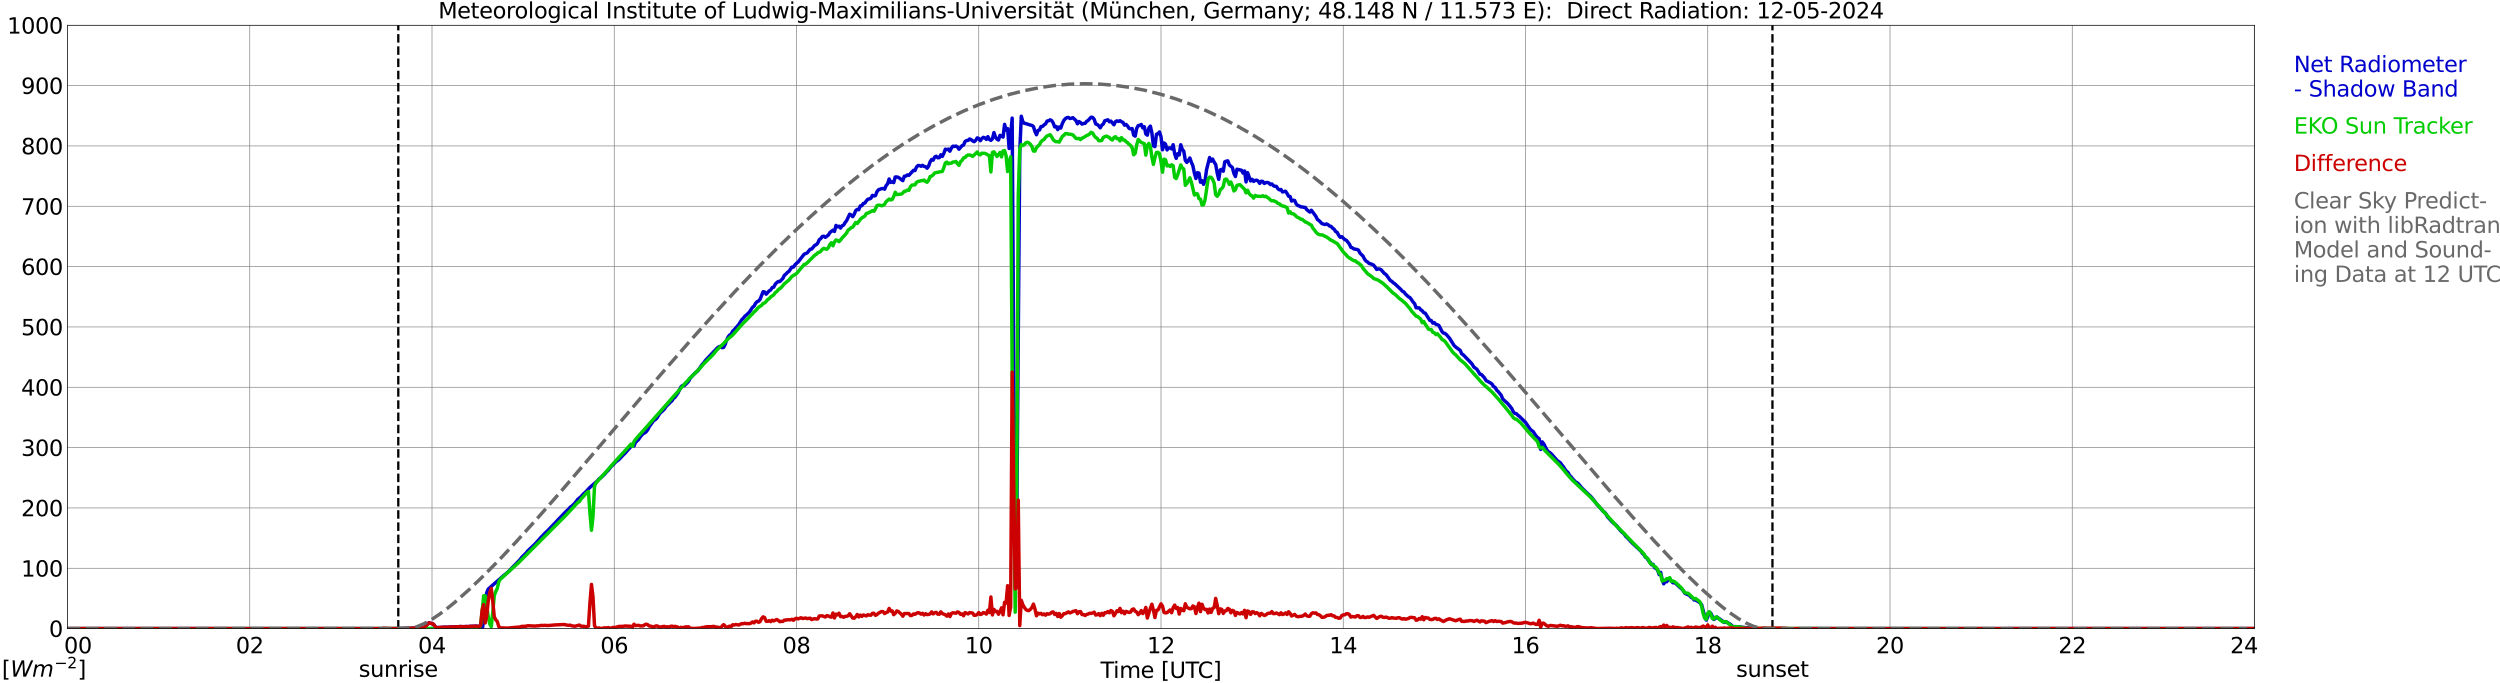 <?xml version="1.0" encoding="utf-8" standalone="no"?>
<!DOCTYPE svg PUBLIC "-//W3C//DTD SVG 1.1//EN"
  "http://www.w3.org/Graphics/SVG/1.1/DTD/svg11.dtd">
<svg xmlns:xlink="http://www.w3.org/1999/xlink" width="1085.4pt" height="296.64pt" viewBox="0 0 1085.4 296.64" xmlns="http://www.w3.org/2000/svg" version="1.1">
 <defs>
  <style type="text/css">*{stroke-linejoin: round; stroke-linecap: butt}</style>
 </defs>
 <g id="figure_1">
  <g id="patch_1">
   <path d="M 0 296.64 
L 1085.4 296.64 
L 1085.4 0 
L 0 0 
z
" style="fill: #ffffff"/>
  </g>
  <g id="axes_1">
   <g id="patch_2">
    <path d="M 29.306 272.909 
L 978.814 272.909 
L 978.814 10.976 
L 29.306 10.976 
z
" style="fill: #ffffff"/>
   </g>
   <g id="patch_3">
    <path d="M 978.814 272.909 
L 978.814 272.909 
L 978.814 10.976 
L 978.814 10.976 
z
" clip-path="url(#p6bcaca6a55)" style="fill: #d3d3d3; opacity: 0.25; stroke: #d3d3d3; stroke-linejoin: miter"/>
   </g>
   <g id="matplotlib.axis_1">
    <g id="xtick_1">
     <g id="line2d_1">
      <path d="M 29.306 272.909 
L 29.306 10.976 
" clip-path="url(#p6bcaca6a55)" style="fill: none; stroke: #808080; stroke-width: 0.3; stroke-linecap: square"/>
     </g>
     <g id="line2d_2"/>
     <g id="text_1">
      <!--    00 -->
      <g transform="translate(18.733 283.627) scale(0.095 -0.095)">
       <defs>
        <path id="DejaVuSans-20" transform="scale(0.016)"/>
        <path id="DejaVuSans-30" d="M 2034 4250 
Q 1547 4250 1301 3770 
Q 1056 3291 1056 2328 
Q 1056 1369 1301 889 
Q 1547 409 2034 409 
Q 2525 409 2770 889 
Q 3016 1369 3016 2328 
Q 3016 3291 2770 3770 
Q 2525 4250 2034 4250 
z
M 2034 4750 
Q 2819 4750 3233 4129 
Q 3647 3509 3647 2328 
Q 3647 1150 3233 529 
Q 2819 -91 2034 -91 
Q 1250 -91 836 529 
Q 422 1150 422 2328 
Q 422 3509 836 4129 
Q 1250 4750 2034 4750 
z
" transform="scale(0.016)"/>
       </defs>
       <use xlink:href="#DejaVuSans-20"/>
       <use xlink:href="#DejaVuSans-20" transform="translate(31.787 0)"/>
       <use xlink:href="#DejaVuSans-20" transform="translate(63.574 0)"/>
       <use xlink:href="#DejaVuSans-30" transform="translate(95.361 0)"/>
       <use xlink:href="#DejaVuSans-30" transform="translate(158.984 0)"/>
      </g>
     </g>
    </g>
    <g id="xtick_2">
     <g id="line2d_3">
      <path d="M 108.431 272.909 
L 108.431 10.976 
" clip-path="url(#p6bcaca6a55)" style="fill: none; stroke: #808080; stroke-width: 0.3; stroke-linecap: square"/>
     </g>
     <g id="line2d_4"/>
     <g id="text_2">
      <!-- 02 -->
      <g transform="translate(102.387 283.627) scale(0.095 -0.095)">
       <defs>
        <path id="DejaVuSans-32" d="M 1228 531 
L 3431 531 
L 3431 0 
L 469 0 
L 469 531 
Q 828 903 1448 1529 
Q 2069 2156 2228 2338 
Q 2531 2678 2651 2914 
Q 2772 3150 2772 3378 
Q 2772 3750 2511 3984 
Q 2250 4219 1831 4219 
Q 1534 4219 1204 4116 
Q 875 4013 500 3803 
L 500 4441 
Q 881 4594 1212 4672 
Q 1544 4750 1819 4750 
Q 2544 4750 2975 4387 
Q 3406 4025 3406 3419 
Q 3406 3131 3298 2873 
Q 3191 2616 2906 2266 
Q 2828 2175 2409 1742 
Q 1991 1309 1228 531 
z
" transform="scale(0.016)"/>
       </defs>
       <use xlink:href="#DejaVuSans-30"/>
       <use xlink:href="#DejaVuSans-32" transform="translate(63.623 0)"/>
      </g>
     </g>
    </g>
    <g id="xtick_3">
     <g id="line2d_5">
      <path d="M 187.557 272.909 
L 187.557 10.976 
" clip-path="url(#p6bcaca6a55)" style="fill: none; stroke: #808080; stroke-width: 0.3; stroke-linecap: square"/>
     </g>
     <g id="line2d_6"/>
     <g id="text_3">
      <!-- 04 -->
      <g transform="translate(181.513 283.627) scale(0.095 -0.095)">
       <defs>
        <path id="DejaVuSans-34" d="M 2419 4116 
L 825 1625 
L 2419 1625 
L 2419 4116 
z
M 2253 4666 
L 3047 4666 
L 3047 1625 
L 3713 1625 
L 3713 1100 
L 3047 1100 
L 3047 0 
L 2419 0 
L 2419 1100 
L 313 1100 
L 313 1709 
L 2253 4666 
z
" transform="scale(0.016)"/>
       </defs>
       <use xlink:href="#DejaVuSans-30"/>
       <use xlink:href="#DejaVuSans-34" transform="translate(63.623 0)"/>
      </g>
     </g>
    </g>
    <g id="xtick_4">
     <g id="line2d_7">
      <path d="M 266.683 272.909 
L 266.683 10.976 
" clip-path="url(#p6bcaca6a55)" style="fill: none; stroke: #808080; stroke-width: 0.3; stroke-linecap: square"/>
     </g>
     <g id="line2d_8"/>
     <g id="text_4">
      <!-- 06 -->
      <g transform="translate(260.638 283.627) scale(0.095 -0.095)">
       <defs>
        <path id="DejaVuSans-36" d="M 2113 2584 
Q 1688 2584 1439 2293 
Q 1191 2003 1191 1497 
Q 1191 994 1439 701 
Q 1688 409 2113 409 
Q 2538 409 2786 701 
Q 3034 994 3034 1497 
Q 3034 2003 2786 2293 
Q 2538 2584 2113 2584 
z
M 3366 4563 
L 3366 3988 
Q 3128 4100 2886 4159 
Q 2644 4219 2406 4219 
Q 1781 4219 1451 3797 
Q 1122 3375 1075 2522 
Q 1259 2794 1537 2939 
Q 1816 3084 2150 3084 
Q 2853 3084 3261 2657 
Q 3669 2231 3669 1497 
Q 3669 778 3244 343 
Q 2819 -91 2113 -91 
Q 1303 -91 875 529 
Q 447 1150 447 2328 
Q 447 3434 972 4092 
Q 1497 4750 2381 4750 
Q 2619 4750 2861 4703 
Q 3103 4656 3366 4563 
z
" transform="scale(0.016)"/>
       </defs>
       <use xlink:href="#DejaVuSans-30"/>
       <use xlink:href="#DejaVuSans-36" transform="translate(63.623 0)"/>
      </g>
     </g>
    </g>
    <g id="xtick_5">
     <g id="line2d_9">
      <path d="M 345.808 272.909 
L 345.808 10.976 
" clip-path="url(#p6bcaca6a55)" style="fill: none; stroke: #808080; stroke-width: 0.3; stroke-linecap: square"/>
     </g>
     <g id="line2d_10"/>
     <g id="text_5">
      <!-- 08 -->
      <g transform="translate(339.764 283.627) scale(0.095 -0.095)">
       <defs>
        <path id="DejaVuSans-38" d="M 2034 2216 
Q 1584 2216 1326 1975 
Q 1069 1734 1069 1313 
Q 1069 891 1326 650 
Q 1584 409 2034 409 
Q 2484 409 2743 651 
Q 3003 894 3003 1313 
Q 3003 1734 2745 1975 
Q 2488 2216 2034 2216 
z
M 1403 2484 
Q 997 2584 770 2862 
Q 544 3141 544 3541 
Q 544 4100 942 4425 
Q 1341 4750 2034 4750 
Q 2731 4750 3128 4425 
Q 3525 4100 3525 3541 
Q 3525 3141 3298 2862 
Q 3072 2584 2669 2484 
Q 3125 2378 3379 2068 
Q 3634 1759 3634 1313 
Q 3634 634 3220 271 
Q 2806 -91 2034 -91 
Q 1263 -91 848 271 
Q 434 634 434 1313 
Q 434 1759 690 2068 
Q 947 2378 1403 2484 
z
M 1172 3481 
Q 1172 3119 1398 2916 
Q 1625 2713 2034 2713 
Q 2441 2713 2670 2916 
Q 2900 3119 2900 3481 
Q 2900 3844 2670 4047 
Q 2441 4250 2034 4250 
Q 1625 4250 1398 4047 
Q 1172 3844 1172 3481 
z
" transform="scale(0.016)"/>
       </defs>
       <use xlink:href="#DejaVuSans-30"/>
       <use xlink:href="#DejaVuSans-38" transform="translate(63.623 0)"/>
      </g>
     </g>
    </g>
    <g id="xtick_6">
     <g id="line2d_11">
      <path d="M 424.934 272.909 
L 424.934 10.976 
" clip-path="url(#p6bcaca6a55)" style="fill: none; stroke: #808080; stroke-width: 0.3; stroke-linecap: square"/>
     </g>
     <g id="line2d_12"/>
     <g id="text_6">
      <!-- 10 -->
      <g transform="translate(418.89 283.627) scale(0.095 -0.095)">
       <defs>
        <path id="DejaVuSans-31" d="M 794 531 
L 1825 531 
L 1825 4091 
L 703 3866 
L 703 4441 
L 1819 4666 
L 2450 4666 
L 2450 531 
L 3481 531 
L 3481 0 
L 794 0 
L 794 531 
z
" transform="scale(0.016)"/>
       </defs>
       <use xlink:href="#DejaVuSans-31"/>
       <use xlink:href="#DejaVuSans-30" transform="translate(63.623 0)"/>
      </g>
     </g>
    </g>
    <g id="xtick_7">
     <g id="line2d_13">
      <path d="M 504.06 272.909 
L 504.06 10.976 
" clip-path="url(#p6bcaca6a55)" style="fill: none; stroke: #808080; stroke-width: 0.3; stroke-linecap: square"/>
     </g>
     <g id="line2d_14"/>
     <g id="text_7">
      <!-- 12 -->
      <g transform="translate(498.015 283.627) scale(0.095 -0.095)">
       <use xlink:href="#DejaVuSans-31"/>
       <use xlink:href="#DejaVuSans-32" transform="translate(63.623 0)"/>
      </g>
     </g>
    </g>
    <g id="xtick_8">
     <g id="line2d_15">
      <path d="M 583.185 272.909 
L 583.185 10.976 
" clip-path="url(#p6bcaca6a55)" style="fill: none; stroke: #808080; stroke-width: 0.3; stroke-linecap: square"/>
     </g>
     <g id="line2d_16"/>
     <g id="text_8">
      <!-- 14 -->
      <g transform="translate(577.141 283.627) scale(0.095 -0.095)">
       <use xlink:href="#DejaVuSans-31"/>
       <use xlink:href="#DejaVuSans-34" transform="translate(63.623 0)"/>
      </g>
     </g>
    </g>
    <g id="xtick_9">
     <g id="line2d_17">
      <path d="M 662.311 272.909 
L 662.311 10.976 
" clip-path="url(#p6bcaca6a55)" style="fill: none; stroke: #808080; stroke-width: 0.3; stroke-linecap: square"/>
     </g>
     <g id="line2d_18"/>
     <g id="text_9">
      <!-- 16 -->
      <g transform="translate(656.267 283.627) scale(0.095 -0.095)">
       <use xlink:href="#DejaVuSans-31"/>
       <use xlink:href="#DejaVuSans-36" transform="translate(63.623 0)"/>
      </g>
     </g>
    </g>
    <g id="xtick_10">
     <g id="line2d_19">
      <path d="M 741.437 272.909 
L 741.437 10.976 
" clip-path="url(#p6bcaca6a55)" style="fill: none; stroke: #808080; stroke-width: 0.3; stroke-linecap: square"/>
     </g>
     <g id="line2d_20"/>
     <g id="text_10">
      <!-- 18 -->
      <g transform="translate(735.392 283.627) scale(0.095 -0.095)">
       <use xlink:href="#DejaVuSans-31"/>
       <use xlink:href="#DejaVuSans-38" transform="translate(63.623 0)"/>
      </g>
     </g>
    </g>
    <g id="xtick_11">
     <g id="line2d_21">
      <path d="M 820.562 272.909 
L 820.562 10.976 
" clip-path="url(#p6bcaca6a55)" style="fill: none; stroke: #808080; stroke-width: 0.3; stroke-linecap: square"/>
     </g>
     <g id="line2d_22"/>
     <g id="text_11">
      <!-- 20 -->
      <g transform="translate(814.518 283.627) scale(0.095 -0.095)">
       <use xlink:href="#DejaVuSans-32"/>
       <use xlink:href="#DejaVuSans-30" transform="translate(63.623 0)"/>
      </g>
     </g>
    </g>
    <g id="xtick_12">
     <g id="line2d_23">
      <path d="M 899.688 272.909 
L 899.688 10.976 
" clip-path="url(#p6bcaca6a55)" style="fill: none; stroke: #808080; stroke-width: 0.3; stroke-linecap: square"/>
     </g>
     <g id="line2d_24"/>
     <g id="text_12">
      <!-- 22 -->
      <g transform="translate(893.644 283.627) scale(0.095 -0.095)">
       <use xlink:href="#DejaVuSans-32"/>
       <use xlink:href="#DejaVuSans-32" transform="translate(63.623 0)"/>
      </g>
     </g>
    </g>
    <g id="xtick_13">
     <g id="line2d_25">
      <path d="M 978.814 272.909 
L 978.814 10.976 
" clip-path="url(#p6bcaca6a55)" style="fill: none; stroke: #808080; stroke-width: 0.3; stroke-linecap: square"/>
     </g>
     <g id="line2d_26"/>
     <g id="text_13">
      <!-- 24    -->
      <g transform="translate(968.241 283.627) scale(0.095 -0.095)">
       <use xlink:href="#DejaVuSans-32"/>
       <use xlink:href="#DejaVuSans-34" transform="translate(63.623 0)"/>
       <use xlink:href="#DejaVuSans-20" transform="translate(127.246 0)"/>
       <use xlink:href="#DejaVuSans-20" transform="translate(159.033 0)"/>
       <use xlink:href="#DejaVuSans-20" transform="translate(190.82 0)"/>
      </g>
     </g>
    </g>
    <g id="text_14">
     <!-- Time [UTC] -->
     <g transform="translate(477.806 294.322) scale(0.095 -0.095)">
      <defs>
       <path id="DejaVuSans-54" d="M -19 4666 
L 3928 4666 
L 3928 4134 
L 2272 4134 
L 2272 0 
L 1638 0 
L 1638 4134 
L -19 4134 
L -19 4666 
z
" transform="scale(0.016)"/>
       <path id="DejaVuSans-69" d="M 603 3500 
L 1178 3500 
L 1178 0 
L 603 0 
L 603 3500 
z
M 603 4863 
L 1178 4863 
L 1178 4134 
L 603 4134 
L 603 4863 
z
" transform="scale(0.016)"/>
       <path id="DejaVuSans-6d" d="M 3328 2828 
Q 3544 3216 3844 3400 
Q 4144 3584 4550 3584 
Q 5097 3584 5394 3201 
Q 5691 2819 5691 2113 
L 5691 0 
L 5113 0 
L 5113 2094 
Q 5113 2597 4934 2840 
Q 4756 3084 4391 3084 
Q 3944 3084 3684 2787 
Q 3425 2491 3425 1978 
L 3425 0 
L 2847 0 
L 2847 2094 
Q 2847 2600 2669 2842 
Q 2491 3084 2119 3084 
Q 1678 3084 1418 2786 
Q 1159 2488 1159 1978 
L 1159 0 
L 581 0 
L 581 3500 
L 1159 3500 
L 1159 2956 
Q 1356 3278 1631 3431 
Q 1906 3584 2284 3584 
Q 2666 3584 2933 3390 
Q 3200 3197 3328 2828 
z
" transform="scale(0.016)"/>
       <path id="DejaVuSans-65" d="M 3597 1894 
L 3597 1613 
L 953 1613 
Q 991 1019 1311 708 
Q 1631 397 2203 397 
Q 2534 397 2845 478 
Q 3156 559 3463 722 
L 3463 178 
Q 3153 47 2828 -22 
Q 2503 -91 2169 -91 
Q 1331 -91 842 396 
Q 353 884 353 1716 
Q 353 2575 817 3079 
Q 1281 3584 2069 3584 
Q 2775 3584 3186 3129 
Q 3597 2675 3597 1894 
z
M 3022 2063 
Q 3016 2534 2758 2815 
Q 2500 3097 2075 3097 
Q 1594 3097 1305 2825 
Q 1016 2553 972 2059 
L 3022 2063 
z
" transform="scale(0.016)"/>
       <path id="DejaVuSans-5b" d="M 550 4863 
L 1875 4863 
L 1875 4416 
L 1125 4416 
L 1125 -397 
L 1875 -397 
L 1875 -844 
L 550 -844 
L 550 4863 
z
" transform="scale(0.016)"/>
       <path id="DejaVuSans-55" d="M 556 4666 
L 1191 4666 
L 1191 1831 
Q 1191 1081 1462 751 
Q 1734 422 2344 422 
Q 2950 422 3222 751 
Q 3494 1081 3494 1831 
L 3494 4666 
L 4128 4666 
L 4128 1753 
Q 4128 841 3676 375 
Q 3225 -91 2344 -91 
Q 1459 -91 1007 375 
Q 556 841 556 1753 
L 556 4666 
z
" transform="scale(0.016)"/>
       <path id="DejaVuSans-43" d="M 4122 4306 
L 4122 3641 
Q 3803 3938 3442 4084 
Q 3081 4231 2675 4231 
Q 1875 4231 1450 3742 
Q 1025 3253 1025 2328 
Q 1025 1406 1450 917 
Q 1875 428 2675 428 
Q 3081 428 3442 575 
Q 3803 722 4122 1019 
L 4122 359 
Q 3791 134 3420 21 
Q 3050 -91 2638 -91 
Q 1578 -91 968 557 
Q 359 1206 359 2328 
Q 359 3453 968 4101 
Q 1578 4750 2638 4750 
Q 3056 4750 3426 4639 
Q 3797 4528 4122 4306 
z
" transform="scale(0.016)"/>
       <path id="DejaVuSans-5d" d="M 1947 4863 
L 1947 -844 
L 622 -844 
L 622 -397 
L 1369 -397 
L 1369 4416 
L 622 4416 
L 622 4863 
L 1947 4863 
z
" transform="scale(0.016)"/>
      </defs>
      <use xlink:href="#DejaVuSans-54"/>
      <use xlink:href="#DejaVuSans-69" transform="translate(57.959 0)"/>
      <use xlink:href="#DejaVuSans-6d" transform="translate(85.742 0)"/>
      <use xlink:href="#DejaVuSans-65" transform="translate(183.154 0)"/>
      <use xlink:href="#DejaVuSans-20" transform="translate(244.678 0)"/>
      <use xlink:href="#DejaVuSans-5b" transform="translate(276.465 0)"/>
      <use xlink:href="#DejaVuSans-55" transform="translate(315.479 0)"/>
      <use xlink:href="#DejaVuSans-54" transform="translate(388.672 0)"/>
      <use xlink:href="#DejaVuSans-43" transform="translate(443.881 0)"/>
      <use xlink:href="#DejaVuSans-5d" transform="translate(513.705 0)"/>
     </g>
    </g>
   </g>
   <g id="matplotlib.axis_2">
    <g id="ytick_1">
     <g id="line2d_27">
      <path d="M 29.306 272.909 
L 978.814 272.909 
" clip-path="url(#p6bcaca6a55)" style="fill: none; stroke: #808080; stroke-width: 0.3; stroke-linecap: square"/>
     </g>
     <g id="line2d_28"/>
     <g id="text_15">
      <!-- 0 -->
      <g transform="translate(21.261 276.518) scale(0.095 -0.095)">
       <use xlink:href="#DejaVuSans-30"/>
      </g>
     </g>
    </g>
    <g id="ytick_2">
     <g id="line2d_29">
      <path d="M 29.306 246.715 
L 978.814 246.715 
" clip-path="url(#p6bcaca6a55)" style="fill: none; stroke: #808080; stroke-width: 0.3; stroke-linecap: square"/>
     </g>
     <g id="line2d_30"/>
     <g id="text_16">
      <!-- 100 -->
      <g transform="translate(9.173 250.325) scale(0.095 -0.095)">
       <use xlink:href="#DejaVuSans-31"/>
       <use xlink:href="#DejaVuSans-30" transform="translate(63.623 0)"/>
       <use xlink:href="#DejaVuSans-30" transform="translate(127.246 0)"/>
      </g>
     </g>
    </g>
    <g id="ytick_3">
     <g id="line2d_31">
      <path d="M 29.306 220.522 
L 978.814 220.522 
" clip-path="url(#p6bcaca6a55)" style="fill: none; stroke: #808080; stroke-width: 0.3; stroke-linecap: square"/>
     </g>
     <g id="line2d_32"/>
     <g id="text_17">
      <!-- 200 -->
      <g transform="translate(9.173 224.131) scale(0.095 -0.095)">
       <use xlink:href="#DejaVuSans-32"/>
       <use xlink:href="#DejaVuSans-30" transform="translate(63.623 0)"/>
       <use xlink:href="#DejaVuSans-30" transform="translate(127.246 0)"/>
      </g>
     </g>
    </g>
    <g id="ytick_4">
     <g id="line2d_33">
      <path d="M 29.306 194.329 
L 978.814 194.329 
" clip-path="url(#p6bcaca6a55)" style="fill: none; stroke: #808080; stroke-width: 0.3; stroke-linecap: square"/>
     </g>
     <g id="line2d_34"/>
     <g id="text_18">
      <!-- 300 -->
      <g transform="translate(9.173 197.938) scale(0.095 -0.095)">
       <defs>
        <path id="DejaVuSans-33" d="M 2597 2516 
Q 3050 2419 3304 2112 
Q 3559 1806 3559 1356 
Q 3559 666 3084 287 
Q 2609 -91 1734 -91 
Q 1441 -91 1130 -33 
Q 819 25 488 141 
L 488 750 
Q 750 597 1062 519 
Q 1375 441 1716 441 
Q 2309 441 2620 675 
Q 2931 909 2931 1356 
Q 2931 1769 2642 2001 
Q 2353 2234 1838 2234 
L 1294 2234 
L 1294 2753 
L 1863 2753 
Q 2328 2753 2575 2939 
Q 2822 3125 2822 3475 
Q 2822 3834 2567 4026 
Q 2313 4219 1838 4219 
Q 1578 4219 1281 4162 
Q 984 4106 628 3988 
L 628 4550 
Q 988 4650 1302 4700 
Q 1616 4750 1894 4750 
Q 2613 4750 3031 4423 
Q 3450 4097 3450 3541 
Q 3450 3153 3228 2886 
Q 3006 2619 2597 2516 
z
" transform="scale(0.016)"/>
       </defs>
       <use xlink:href="#DejaVuSans-33"/>
       <use xlink:href="#DejaVuSans-30" transform="translate(63.623 0)"/>
       <use xlink:href="#DejaVuSans-30" transform="translate(127.246 0)"/>
      </g>
     </g>
    </g>
    <g id="ytick_5">
     <g id="line2d_35">
      <path d="M 29.306 168.136 
L 978.814 168.136 
" clip-path="url(#p6bcaca6a55)" style="fill: none; stroke: #808080; stroke-width: 0.3; stroke-linecap: square"/>
     </g>
     <g id="line2d_36"/>
     <g id="text_19">
      <!-- 400 -->
      <g transform="translate(9.173 171.745) scale(0.095 -0.095)">
       <use xlink:href="#DejaVuSans-34"/>
       <use xlink:href="#DejaVuSans-30" transform="translate(63.623 0)"/>
       <use xlink:href="#DejaVuSans-30" transform="translate(127.246 0)"/>
      </g>
     </g>
    </g>
    <g id="ytick_6">
     <g id="line2d_37">
      <path d="M 29.306 141.942 
L 978.814 141.942 
" clip-path="url(#p6bcaca6a55)" style="fill: none; stroke: #808080; stroke-width: 0.3; stroke-linecap: square"/>
     </g>
     <g id="line2d_38"/>
     <g id="text_20">
      <!-- 500 -->
      <g transform="translate(9.173 145.551) scale(0.095 -0.095)">
       <defs>
        <path id="DejaVuSans-35" d="M 691 4666 
L 3169 4666 
L 3169 4134 
L 1269 4134 
L 1269 2991 
Q 1406 3038 1543 3061 
Q 1681 3084 1819 3084 
Q 2600 3084 3056 2656 
Q 3513 2228 3513 1497 
Q 3513 744 3044 326 
Q 2575 -91 1722 -91 
Q 1428 -91 1123 -41 
Q 819 9 494 109 
L 494 744 
Q 775 591 1075 516 
Q 1375 441 1709 441 
Q 2250 441 2565 725 
Q 2881 1009 2881 1497 
Q 2881 1984 2565 2268 
Q 2250 2553 1709 2553 
Q 1456 2553 1204 2497 
Q 953 2441 691 2322 
L 691 4666 
z
" transform="scale(0.016)"/>
       </defs>
       <use xlink:href="#DejaVuSans-35"/>
       <use xlink:href="#DejaVuSans-30" transform="translate(63.623 0)"/>
       <use xlink:href="#DejaVuSans-30" transform="translate(127.246 0)"/>
      </g>
     </g>
    </g>
    <g id="ytick_7">
     <g id="line2d_39">
      <path d="M 29.306 115.749 
L 978.814 115.749 
" clip-path="url(#p6bcaca6a55)" style="fill: none; stroke: #808080; stroke-width: 0.3; stroke-linecap: square"/>
     </g>
     <g id="line2d_40"/>
     <g id="text_21">
      <!-- 600 -->
      <g transform="translate(9.173 119.358) scale(0.095 -0.095)">
       <use xlink:href="#DejaVuSans-36"/>
       <use xlink:href="#DejaVuSans-30" transform="translate(63.623 0)"/>
       <use xlink:href="#DejaVuSans-30" transform="translate(127.246 0)"/>
      </g>
     </g>
    </g>
    <g id="ytick_8">
     <g id="line2d_41">
      <path d="M 29.306 89.556 
L 978.814 89.556 
" clip-path="url(#p6bcaca6a55)" style="fill: none; stroke: #808080; stroke-width: 0.3; stroke-linecap: square"/>
     </g>
     <g id="line2d_42"/>
     <g id="text_22">
      <!-- 700 -->
      <g transform="translate(9.173 93.165) scale(0.095 -0.095)">
       <defs>
        <path id="DejaVuSans-37" d="M 525 4666 
L 3525 4666 
L 3525 4397 
L 1831 0 
L 1172 0 
L 2766 4134 
L 525 4134 
L 525 4666 
z
" transform="scale(0.016)"/>
       </defs>
       <use xlink:href="#DejaVuSans-37"/>
       <use xlink:href="#DejaVuSans-30" transform="translate(63.623 0)"/>
       <use xlink:href="#DejaVuSans-30" transform="translate(127.246 0)"/>
      </g>
     </g>
    </g>
    <g id="ytick_9">
     <g id="line2d_43">
      <path d="M 29.306 63.362 
L 978.814 63.362 
" clip-path="url(#p6bcaca6a55)" style="fill: none; stroke: #808080; stroke-width: 0.3; stroke-linecap: square"/>
     </g>
     <g id="line2d_44"/>
     <g id="text_23">
      <!-- 800 -->
      <g transform="translate(9.173 66.972) scale(0.095 -0.095)">
       <use xlink:href="#DejaVuSans-38"/>
       <use xlink:href="#DejaVuSans-30" transform="translate(63.623 0)"/>
       <use xlink:href="#DejaVuSans-30" transform="translate(127.246 0)"/>
      </g>
     </g>
    </g>
    <g id="ytick_10">
     <g id="line2d_45">
      <path d="M 29.306 37.169 
L 978.814 37.169 
" clip-path="url(#p6bcaca6a55)" style="fill: none; stroke: #808080; stroke-width: 0.3; stroke-linecap: square"/>
     </g>
     <g id="line2d_46"/>
     <g id="text_24">
      <!-- 900 -->
      <g transform="translate(9.173 40.778) scale(0.095 -0.095)">
       <defs>
        <path id="DejaVuSans-39" d="M 703 97 
L 703 672 
Q 941 559 1184 500 
Q 1428 441 1663 441 
Q 2288 441 2617 861 
Q 2947 1281 2994 2138 
Q 2813 1869 2534 1725 
Q 2256 1581 1919 1581 
Q 1219 1581 811 2004 
Q 403 2428 403 3163 
Q 403 3881 828 4315 
Q 1253 4750 1959 4750 
Q 2769 4750 3195 4129 
Q 3622 3509 3622 2328 
Q 3622 1225 3098 567 
Q 2575 -91 1691 -91 
Q 1453 -91 1209 -44 
Q 966 3 703 97 
z
M 1959 2075 
Q 2384 2075 2632 2365 
Q 2881 2656 2881 3163 
Q 2881 3666 2632 3958 
Q 2384 4250 1959 4250 
Q 1534 4250 1286 3958 
Q 1038 3666 1038 3163 
Q 1038 2656 1286 2365 
Q 1534 2075 1959 2075 
z
" transform="scale(0.016)"/>
       </defs>
       <use xlink:href="#DejaVuSans-39"/>
       <use xlink:href="#DejaVuSans-30" transform="translate(63.623 0)"/>
       <use xlink:href="#DejaVuSans-30" transform="translate(127.246 0)"/>
      </g>
     </g>
    </g>
    <g id="ytick_11">
     <g id="line2d_47">
      <path d="M 29.306 10.976 
L 978.814 10.976 
" clip-path="url(#p6bcaca6a55)" style="fill: none; stroke: #808080; stroke-width: 0.3; stroke-linecap: square"/>
     </g>
     <g id="line2d_48"/>
     <g id="text_25">
      <!-- 1000 -->
      <g transform="translate(3.128 14.585) scale(0.095 -0.095)">
       <use xlink:href="#DejaVuSans-31"/>
       <use xlink:href="#DejaVuSans-30" transform="translate(63.623 0)"/>
       <use xlink:href="#DejaVuSans-30" transform="translate(127.246 0)"/>
       <use xlink:href="#DejaVuSans-30" transform="translate(190.869 0)"/>
      </g>
     </g>
    </g>
   </g>
   <g id="line2d_49">
    <path d="M 172.919 272.909 
L 172.919 10.976 
" clip-path="url(#p6bcaca6a55)" style="fill: none; stroke-dasharray: 3.7,1.6; stroke-dashoffset: 0; stroke: #000000"/>
   </g>
   <g id="line2d_50">
    <path d="M 769.526 272.909 
L 769.526 10.976 
" clip-path="url(#p6bcaca6a55)" style="fill: none; stroke-dasharray: 3.7,1.6; stroke-dashoffset: 0; stroke: #000000"/>
   </g>
   <g id="line2d_51">
    <path d="M 29.306 272.909 
L 165.798 272.909 
L 166.457 273.108 
L 169.094 272.985 
L 170.413 272.914 
L 179.645 272.702 
L 182.282 272.571 
L 183.601 272.657 
L 184.26 272.403 
L 186.238 270.397 
L 186.898 270.638 
L 187.557 270.719 
L 188.216 271.044 
L 188.876 271.995 
L 189.535 272.49 
L 190.854 272.427 
L 192.832 272.304 
L 194.81 272.312 
L 195.47 272.199 
L 197.448 272.188 
L 199.426 272.063 
L 200.085 271.995 
L 200.745 272.094 
L 202.723 272.01 
L 203.382 272.06 
L 204.042 271.929 
L 205.36 271.898 
L 206.679 271.824 
L 207.998 271.945 
L 208.657 272.799 
L 209.317 273.847 
L 209.976 269.082 
L 210.635 261.132 
L 211.295 257.413 
L 211.954 255.771 
L 218.548 250 
L 220.526 248.4 
L 221.845 247.03 
L 224.482 244.324 
L 225.801 242.938 
L 226.461 242.035 
L 228.439 240.07 
L 229.098 239.216 
L 232.395 236.084 
L 235.033 233.105 
L 235.692 232.508 
L 236.351 231.738 
L 237.67 230.51 
L 245.583 222.233 
L 246.901 221.004 
L 247.561 220.226 
L 248.22 219.778 
L 249.539 218.511 
L 250.858 216.771 
L 252.176 215.695 
L 253.495 214.275 
L 254.155 213.717 
L 256.133 211.593 
L 259.43 208.743 
L 260.089 207.944 
L 260.748 207.499 
L 262.726 205.634 
L 263.386 204.772 
L 264.045 204.256 
L 265.364 202.472 
L 266.023 201.956 
L 267.342 200.537 
L 268.661 199.565 
L 270.639 197.477 
L 271.298 196.877 
L 274.595 193.121 
L 275.255 193.637 
L 275.914 192.045 
L 277.233 190.822 
L 277.892 189.766 
L 279.211 188.247 
L 279.87 187.959 
L 280.53 187.474 
L 281.189 186.594 
L 281.849 185.29 
L 283.827 182.555 
L 284.486 182.18 
L 285.145 181.573 
L 286.464 179.485 
L 287.783 178.28 
L 288.442 177.591 
L 289.102 176.588 
L 291.08 174.579 
L 291.739 173.995 
L 292.399 172.96 
L 293.058 172.455 
L 294.377 170.551 
L 295.696 167.905 
L 296.355 167.368 
L 297.014 167.499 
L 298.333 166.255 
L 298.992 165.495 
L 299.652 164.22 
L 301.63 162.09 
L 302.949 160.998 
L 304.927 158.159 
L 305.586 157.472 
L 306.246 156.519 
L 311.521 150.966 
L 312.18 150.515 
L 312.839 150.379 
L 313.499 150.95 
L 314.158 150.817 
L 314.818 149.541 
L 315.477 147.645 
L 316.136 146.264 
L 316.796 145.463 
L 317.455 145.041 
L 318.114 143.773 
L 318.774 143.197 
L 320.752 140.887 
L 322.071 138.77 
L 322.73 138.176 
L 323.39 137.293 
L 324.049 136.774 
L 325.368 135.509 
L 326.686 133.432 
L 327.346 132.966 
L 328.005 131.74 
L 328.665 131.012 
L 329.324 130.687 
L 329.983 129.967 
L 331.302 126.656 
L 331.961 126.758 
L 332.621 127.727 
L 333.94 126.279 
L 334.599 125.894 
L 335.258 124.862 
L 335.918 124.678 
L 336.577 123.41 
L 337.236 122.693 
L 337.896 122.216 
L 338.555 122.258 
L 339.874 120.912 
L 340.533 119.521 
L 341.193 119.018 
L 341.852 118.287 
L 342.512 117.831 
L 343.83 115.958 
L 344.49 115.966 
L 345.149 114.966 
L 345.808 114.306 
L 346.468 113.811 
L 349.105 110.385 
L 350.424 109.819 
L 351.743 108.218 
L 352.402 108.116 
L 353.721 106.526 
L 354.38 106.254 
L 355.04 105.536 
L 355.699 104.046 
L 356.359 103.548 
L 357.018 102.686 
L 357.677 102.566 
L 358.337 103.05 
L 359.655 102.047 
L 360.315 100.96 
L 361.634 99.931 
L 362.293 100.486 
L 362.952 97.882 
L 363.612 98.472 
L 364.271 98.207 
L 364.93 99.006 
L 365.59 98.024 
L 366.249 97.762 
L 366.909 96.625 
L 367.568 95.808 
L 368.887 93 
L 369.546 93.343 
L 370.206 94.053 
L 370.865 93.039 
L 371.524 91.413 
L 372.184 90.907 
L 372.843 91.046 
L 373.502 89.417 
L 374.162 89.304 
L 374.821 88.343 
L 375.481 88.173 
L 376.14 87.201 
L 376.799 86.481 
L 377.459 86.368 
L 378.118 86.064 
L 378.777 84.828 
L 379.437 85.1 
L 380.096 84.898 
L 380.756 83.188 
L 381.415 82.376 
L 382.734 81.907 
L 383.393 81.823 
L 384.053 82.14 
L 384.712 80.59 
L 385.371 79.791 
L 386.031 77.703 
L 386.69 79.191 
L 387.349 78.95 
L 388.009 79.283 
L 388.668 76.852 
L 389.328 76.813 
L 389.987 77.001 
L 390.646 77.415 
L 391.306 77.994 
L 391.965 78.421 
L 392.624 76.524 
L 393.284 76.464 
L 393.943 75.935 
L 394.603 76.121 
L 396.581 73.95 
L 397.24 74.057 
L 397.899 72.535 
L 398.559 71.878 
L 399.218 71.873 
L 399.878 72.189 
L 400.537 71.776 
L 401.196 72.263 
L 401.856 72.365 
L 402.515 73.043 
L 403.175 72.093 
L 403.834 70.238 
L 404.493 69.214 
L 405.153 69.518 
L 405.812 68.158 
L 406.471 67.836 
L 407.131 68.501 
L 407.79 68.441 
L 408.45 67.205 
L 409.109 67.899 
L 409.768 66.605 
L 410.428 64.772 
L 411.087 64.957 
L 411.746 64.748 
L 412.406 65.639 
L 413.065 64.271 
L 413.725 63.47 
L 414.384 63.572 
L 415.043 63.42 
L 415.703 63.844 
L 416.362 64.785 
L 417.681 63.247 
L 418.34 62.975 
L 419 61.424 
L 419.659 61.028 
L 420.318 60.947 
L 420.978 60.332 
L 421.637 60.654 
L 422.297 61.167 
L 422.956 61.505 
L 423.615 60.918 
L 424.275 59.873 
L 424.934 60.096 
L 425.593 61.078 
L 426.253 60.196 
L 426.912 59.627 
L 427.572 59.837 
L 428.231 60.523 
L 428.89 59.326 
L 429.55 60.586 
L 430.209 60.929 
L 430.869 60.277 
L 431.528 57.568 
L 432.187 59.48 
L 432.847 60.421 
L 433.506 60.788 
L 434.165 58.76 
L 435.484 59.515 
L 436.144 53.998 
L 436.803 56.523 
L 437.462 55.847 
L 438.122 64.46 
L 438.781 58.674 
L 439.44 51.285 
L 440.759 248.531 
L 441.419 230.057 
L 442.737 66.029 
L 443.397 50.478 
L 444.056 52.78 
L 444.716 53.553 
L 445.375 53.658 
L 447.353 54.302 
L 448.012 54.464 
L 448.672 54.936 
L 449.331 57.06 
L 449.991 58.503 
L 450.65 56.659 
L 451.309 56.437 
L 451.969 54.939 
L 452.628 54.878 
L 453.287 54.213 
L 453.947 53.786 
L 454.606 52.552 
L 455.266 52.442 
L 455.925 52.015 
L 456.584 52.34 
L 457.244 53.362 
L 457.903 55.096 
L 458.563 54.923 
L 459.222 56.259 
L 459.881 55.138 
L 460.541 55.612 
L 461.2 53.679 
L 461.859 52.301 
L 462.519 51.533 
L 463.178 51.088 
L 463.838 50.996 
L 464.497 51.431 
L 465.156 51.329 
L 465.816 51.099 
L 467.134 52.332 
L 467.794 53.739 
L 468.453 52.775 
L 469.113 53.215 
L 469.772 53.888 
L 470.431 53.613 
L 471.091 53.556 
L 471.75 52.725 
L 472.409 52.301 
L 473.728 50.871 
L 474.388 50.983 
L 475.047 51.79 
L 475.706 53.815 
L 476.366 54.037 
L 477.025 54.603 
L 477.685 55.478 
L 478.344 54.354 
L 479.003 53.849 
L 479.663 52.429 
L 480.981 52.015 
L 481.641 52.846 
L 482.3 52.584 
L 483.619 54.171 
L 484.278 52.793 
L 484.938 52.479 
L 485.597 52.72 
L 486.256 52.408 
L 486.916 52.861 
L 487.575 53.176 
L 488.235 54.354 
L 488.894 54.019 
L 489.553 54.719 
L 490.213 55.719 
L 490.872 55.973 
L 491.532 55.819 
L 492.191 58.658 
L 492.85 59.122 
L 493.51 55.74 
L 494.169 54.525 
L 494.828 54.443 
L 495.488 54.037 
L 496.147 55.531 
L 496.807 55.025 
L 497.466 58.155 
L 498.125 58.682 
L 498.785 55.559 
L 499.444 54.758 
L 500.103 57.673 
L 500.763 63.328 
L 501.422 63.653 
L 502.082 58.283 
L 502.741 58.069 
L 503.4 57.299 
L 504.06 59.384 
L 504.719 65.026 
L 505.379 62.068 
L 506.038 62.592 
L 506.697 65.086 
L 507.357 64.266 
L 508.016 64.195 
L 508.675 64.651 
L 509.335 62.836 
L 509.994 66.794 
L 510.654 68.758 
L 511.313 66.733 
L 511.972 67.26 
L 512.632 62.854 
L 513.291 64.861 
L 513.95 65.631 
L 514.61 69.662 
L 515.269 70.495 
L 515.929 69.685 
L 516.588 68.601 
L 517.247 70.476 
L 517.907 72.014 
L 518.566 75.217 
L 519.226 77.496 
L 519.885 74.955 
L 520.544 75.186 
L 521.204 79.107 
L 521.863 78.439 
L 522.522 80.008 
L 523.182 78.46 
L 523.841 73.656 
L 525.16 68.407 
L 525.819 69.966 
L 526.479 69.088 
L 527.138 70.414 
L 527.797 71.417 
L 528.457 75.094 
L 529.116 77.871 
L 529.776 73.787 
L 530.435 73.504 
L 531.094 74.324 
L 531.754 70.275 
L 532.413 69.971 
L 533.073 69.837 
L 533.732 71.629 
L 535.051 72.734 
L 535.71 75.306 
L 536.369 76.637 
L 537.029 73.478 
L 539.007 73.91 
L 539.666 75.139 
L 540.326 74.217 
L 540.985 78.987 
L 541.644 74.948 
L 542.963 78.565 
L 543.623 77.855 
L 544.282 78.756 
L 544.941 78.321 
L 545.601 78.219 
L 546.26 78.643 
L 546.919 79.626 
L 547.579 78.685 
L 548.238 78.777 
L 548.898 79.657 
L 549.557 79.264 
L 550.216 79.238 
L 550.876 79.4 
L 551.535 80.116 
L 552.195 79.864 
L 552.854 80.634 
L 553.513 80.867 
L 554.173 80.92 
L 554.832 81.983 
L 555.491 82.428 
L 556.151 82.276 
L 556.81 83.34 
L 558.129 83.026 
L 558.788 84 
L 559.448 85.187 
L 560.107 85.318 
L 560.766 87.293 
L 561.426 86.928 
L 562.085 87.041 
L 562.745 88.508 
L 563.404 89.231 
L 564.063 89.391 
L 564.723 89.807 
L 565.382 89.839 
L 566.042 90.011 
L 566.701 90.061 
L 567.36 91.043 
L 568.679 92.089 
L 569.338 91.277 
L 571.317 93.94 
L 571.976 95.318 
L 572.635 95.742 
L 573.954 97.099 
L 575.273 97.484 
L 575.932 97.225 
L 576.592 97.558 
L 577.251 98.137 
L 577.91 98.286 
L 578.57 99.056 
L 579.229 99.522 
L 579.889 100.546 
L 580.548 100.882 
L 581.207 102.149 
L 581.867 103.009 
L 582.526 102.747 
L 583.845 104.033 
L 584.504 104.284 
L 585.823 105.913 
L 586.482 107.362 
L 587.142 107.577 
L 587.801 108.093 
L 589.12 108.297 
L 589.779 108.59 
L 590.439 109.895 
L 591.757 111.173 
L 592.417 112.49 
L 593.076 113.36 
L 593.736 113.735 
L 594.395 114.366 
L 595.714 114.769 
L 596.373 115.144 
L 597.032 115.974 
L 597.692 116.988 
L 598.351 116.768 
L 599.011 116.797 
L 599.67 117.153 
L 600.989 118.69 
L 601.648 119.117 
L 602.307 119.927 
L 603.626 121.773 
L 604.286 122.166 
L 604.945 122.795 
L 605.604 123.23 
L 608.242 125.723 
L 608.901 126.483 
L 609.561 126.768 
L 610.22 127.68 
L 611.539 128.885 
L 612.198 129.241 
L 613.517 131.124 
L 614.176 131.855 
L 614.836 133.644 
L 616.154 133.668 
L 616.814 134.488 
L 617.473 134.933 
L 618.133 135.763 
L 618.792 135.968 
L 620.77 139.1 
L 621.429 139.2 
L 622.089 140.313 
L 622.748 140.069 
L 623.408 140.84 
L 624.067 140.973 
L 624.726 141.337 
L 626.045 143.922 
L 626.705 144.609 
L 627.364 144.75 
L 628.023 145.319 
L 629.342 146.867 
L 631.32 150.028 
L 631.98 150.646 
L 633.958 152.116 
L 634.617 153.614 
L 635.276 154.038 
L 638.573 157.433 
L 639.233 158.242 
L 639.892 159.348 
L 641.211 160.312 
L 642.53 162.449 
L 643.189 162.601 
L 644.508 164.06 
L 645.167 165.194 
L 647.145 166.289 
L 647.805 166.774 
L 648.464 167.868 
L 649.123 168.193 
L 649.783 169.388 
L 650.442 169.995 
L 651.761 171.596 
L 652.42 173.228 
L 653.739 174.446 
L 654.399 175.011 
L 655.717 176.551 
L 656.377 177.434 
L 657.036 178.83 
L 657.695 179.501 
L 658.355 179.603 
L 659.014 180.292 
L 659.674 180.784 
L 662.311 183.372 
L 664.289 186.259 
L 664.949 186.898 
L 665.608 187.333 
L 666.927 189.329 
L 667.586 189.986 
L 668.246 190.484 
L 668.905 195.112 
L 669.564 191.84 
L 670.224 192.681 
L 671.542 195.235 
L 672.202 196.147 
L 672.861 196.479 
L 673.521 197.066 
L 676.158 200.029 
L 677.477 200.948 
L 678.136 201.922 
L 678.796 202.692 
L 679.455 203.787 
L 680.114 204.586 
L 680.774 205.155 
L 681.433 206.38 
L 682.092 207.02 
L 682.752 207.868 
L 684.071 209.27 
L 684.73 209.584 
L 685.389 210.171 
L 686.708 211.761 
L 688.686 213.735 
L 690.664 215.548 
L 692.643 217.984 
L 693.302 218.945 
L 695.28 221.064 
L 695.939 221.924 
L 696.599 222.379 
L 697.258 223.142 
L 697.918 224.407 
L 699.236 225.816 
L 699.896 226.536 
L 701.874 228.275 
L 703.852 230.698 
L 705.171 231.832 
L 705.83 232.878 
L 706.49 233.464 
L 708.468 235.575 
L 712.424 239.271 
L 713.083 240.235 
L 713.743 240.846 
L 714.402 241.948 
L 715.062 242.315 
L 715.721 243.386 
L 716.38 244.025 
L 717.04 245.183 
L 717.699 245.01 
L 718.358 246.44 
L 719.018 246.805 
L 719.677 247.483 
L 720.337 249.461 
L 720.996 248.507 
L 721.655 251.669 
L 722.315 253.466 
L 722.974 252.368 
L 723.633 252.583 
L 724.293 251.548 
L 724.952 251.386 
L 726.271 253.007 
L 726.93 253.007 
L 727.59 253.342 
L 728.909 254.6 
L 730.227 255.786 
L 730.887 256.546 
L 731.546 257.633 
L 733.524 258.482 
L 734.184 259.335 
L 734.843 259.61 
L 735.502 260.483 
L 736.162 260.512 
L 737.48 261.292 
L 738.14 261.819 
L 738.799 262.594 
L 740.118 267.644 
L 740.777 269.197 
L 741.437 267.767 
L 742.096 265.761 
L 742.756 266.206 
L 744.074 268.943 
L 744.734 268.529 
L 745.393 267.882 
L 748.69 270.227 
L 749.349 269.894 
L 751.327 271.083 
L 751.987 271.725 
L 752.646 272.16 
L 753.306 272.029 
L 755.943 272.264 
L 760.559 272.817 
L 766.493 273.095 
L 768.471 273.048 
L 769.131 273.147 
L 781.659 272.909 
L 978.154 272.909 
L 978.154 272.909 
" clip-path="url(#p6bcaca6a55)" style="fill: none; stroke: #0000cc; stroke-width: 1.5; stroke-linecap: square"/>
   </g>
   <g id="line2d_52">
    <path d="M 28.646 272.929 
L 93.266 272.926 
L 161.182 272.911 
L 207.998 272.821 
L 208.657 271.423 
L 209.317 265.792 
L 209.976 258.675 
L 210.635 258.667 
L 211.295 262.652 
L 211.954 267.653 
L 212.614 270.832 
L 213.273 272.081 
L 213.932 265.992 
L 214.592 258.56 
L 215.251 256.755 
L 215.91 255.454 
L 216.57 252.568 
L 217.229 251.478 
L 225.142 244.289 
L 245.583 223.813 
L 248.22 220.999 
L 250.858 218.111 
L 251.517 217.813 
L 252.176 216.754 
L 254.814 213.797 
L 255.473 213.376 
L 256.133 222.845 
L 256.792 230.206 
L 257.451 224.26 
L 258.111 211.128 
L 258.77 209.603 
L 262.067 206.032 
L 268.002 199.314 
L 271.298 195.755 
L 273.936 192.829 
L 274.595 193.803 
L 275.255 191.736 
L 275.914 190.777 
L 285.145 180.369 
L 287.783 177.398 
L 292.399 172.153 
L 293.717 170.7 
L 297.674 166.18 
L 298.333 165.55 
L 298.992 164.728 
L 303.608 160.189 
L 305.586 157.909 
L 308.883 154.674 
L 310.202 153.242 
L 310.861 152.334 
L 312.839 150.357 
L 313.499 149.83 
L 316.136 147.065 
L 318.114 145.438 
L 320.752 142.443 
L 322.071 140.929 
L 325.368 137.638 
L 326.027 136.779 
L 326.686 136.322 
L 327.346 135.446 
L 328.005 134.934 
L 329.324 133.398 
L 330.643 132.568 
L 331.302 131.756 
L 331.961 131.543 
L 332.621 130.927 
L 333.28 130.046 
L 333.94 129.709 
L 334.599 128.926 
L 335.918 128.01 
L 336.577 127.041 
L 337.236 126.625 
L 337.896 125.782 
L 339.215 124.791 
L 340.533 123.203 
L 342.512 121.591 
L 343.83 120.001 
L 345.808 118.778 
L 348.446 115.634 
L 349.105 114.818 
L 349.765 114.686 
L 350.424 114.144 
L 353.721 110.818 
L 354.38 110.422 
L 355.04 109.739 
L 355.699 109.516 
L 356.359 109.103 
L 357.018 108.218 
L 357.677 107.832 
L 358.337 108.084 
L 358.996 108.207 
L 359.655 107.512 
L 360.315 106.098 
L 360.974 105.39 
L 361.634 106.702 
L 362.293 105.1 
L 362.952 104.174 
L 363.612 104.426 
L 364.271 104.897 
L 364.93 104.214 
L 365.59 103.325 
L 366.909 101.949 
L 367.568 101.137 
L 368.227 99.867 
L 368.887 99.448 
L 369.546 98.828 
L 370.206 98.624 
L 371.524 96.556 
L 372.184 97.034 
L 373.502 95.273 
L 374.162 94.603 
L 375.481 93.815 
L 376.14 92.687 
L 376.799 92.506 
L 378.118 91.864 
L 378.777 91.462 
L 379.437 91.735 
L 380.096 90.652 
L 380.756 89.27 
L 381.415 89.074 
L 382.074 89.121 
L 382.734 89.338 
L 383.393 89.166 
L 384.053 88.67 
L 384.712 87.546 
L 386.031 86.44 
L 386.69 86.812 
L 387.349 86.623 
L 388.009 85.334 
L 388.668 83.475 
L 389.328 84.471 
L 391.306 84.268 
L 391.965 83.797 
L 392.624 83.055 
L 393.284 82.979 
L 393.943 82.487 
L 394.603 82.657 
L 395.262 81.095 
L 395.921 80.366 
L 397.24 80.258 
L 397.899 79.167 
L 398.559 78.807 
L 399.878 78.463 
L 400.537 78.411 
L 401.196 78.167 
L 401.856 78.823 
L 402.515 79.111 
L 403.175 78.245 
L 403.834 76.633 
L 404.493 76.451 
L 405.153 75.905 
L 405.812 75.071 
L 407.131 74.782 
L 409.109 74.435 
L 409.768 72.843 
L 410.428 70.758 
L 411.087 70.371 
L 411.746 71.118 
L 412.406 70.86 
L 413.065 70.841 
L 413.725 70.344 
L 414.384 70.31 
L 415.043 70.092 
L 415.703 71.088 
L 416.362 71.779 
L 417.022 70.169 
L 417.681 69.638 
L 418.34 68.551 
L 419 68.378 
L 419.659 67.635 
L 420.318 67.308 
L 420.978 67.289 
L 421.637 67.491 
L 422.297 67.894 
L 424.275 65.991 
L 424.934 67.044 
L 425.593 67.216 
L 426.253 66.511 
L 427.572 66.592 
L 428.231 66.821 
L 428.89 67.296 
L 429.55 67.525 
L 430.209 74.639 
L 430.869 66.208 
L 431.528 65.9 
L 432.847 67.917 
L 434.165 66.204 
L 434.825 68.12 
L 435.484 65.507 
L 436.144 65.382 
L 436.803 67.608 
L 437.462 74.463 
L 438.122 70.167 
L 438.781 68.075 
L 439.44 162.598 
L 440.759 265.779 
L 441.419 212.008 
L 442.078 85.349 
L 442.737 64.729 
L 443.397 62.765 
L 444.056 63.191 
L 444.716 62.765 
L 445.375 61.998 
L 446.034 61.773 
L 446.694 62.053 
L 447.353 62.667 
L 448.012 63.593 
L 448.672 65.567 
L 449.331 65.614 
L 449.991 64.069 
L 451.309 62.798 
L 451.969 61.538 
L 452.628 60.897 
L 453.287 60.568 
L 453.947 59.608 
L 454.606 59.028 
L 455.925 58.479 
L 456.584 59.425 
L 457.244 60.608 
L 457.903 61.235 
L 458.563 61.519 
L 459.222 61.518 
L 459.881 61.687 
L 461.2 59.25 
L 461.859 58.769 
L 462.519 58.033 
L 463.178 57.967 
L 463.838 58.259 
L 464.497 58.236 
L 465.816 58.54 
L 467.134 60.097 
L 467.794 60.196 
L 468.453 60.085 
L 469.113 60.621 
L 469.772 59.978 
L 470.431 59.724 
L 471.75 58.863 
L 472.409 58.61 
L 473.069 58.164 
L 473.728 57.449 
L 474.388 57.766 
L 475.047 58.919 
L 475.706 59.697 
L 476.366 60.068 
L 477.025 61.101 
L 477.685 61.092 
L 478.344 60.965 
L 479.003 59.645 
L 480.322 59.089 
L 481.641 59.694 
L 482.3 60.424 
L 482.96 60.771 
L 483.619 59.731 
L 484.278 59.344 
L 484.938 60.237 
L 485.597 60.128 
L 486.256 61.184 
L 486.916 59.76 
L 487.575 60.731 
L 488.235 60.807 
L 488.894 61.489 
L 489.553 61.971 
L 490.213 62.695 
L 490.872 63.167 
L 491.532 64.129 
L 492.191 67.185 
L 492.85 66.61 
L 493.51 62.951 
L 494.169 60.567 
L 495.488 61.848 
L 496.807 62.366 
L 497.466 67.336 
L 498.125 63.262 
L 498.785 62.277 
L 499.444 63.637 
L 500.103 68.248 
L 500.763 71.363 
L 501.422 68.441 
L 502.082 66.203 
L 502.741 66.126 
L 503.4 66.714 
L 504.06 70.117 
L 504.719 74.761 
L 505.379 69.094 
L 506.038 69.379 
L 506.697 72.026 
L 507.357 71.75 
L 508.016 72.278 
L 508.675 71.536 
L 509.335 71.921 
L 509.994 76.995 
L 510.654 77.529 
L 511.313 75.889 
L 512.632 71.602 
L 513.291 72.902 
L 513.95 73.386 
L 514.61 80.446 
L 515.269 79.726 
L 515.929 78.621 
L 516.588 77.206 
L 517.247 79.133 
L 518.566 84.665 
L 519.226 84.028 
L 519.885 84.189 
L 520.544 86.223 
L 521.204 86.483 
L 521.863 88.995 
L 522.522 88.858 
L 523.182 86.717 
L 524.501 77.779 
L 525.16 76.894 
L 525.819 76.989 
L 526.479 77.864 
L 527.138 79.51 
L 527.797 84.519 
L 528.457 85.22 
L 529.116 84.353 
L 529.776 82.351 
L 530.435 81.874 
L 531.094 80.909 
L 531.754 77.916 
L 532.413 77.749 
L 533.073 78.588 
L 533.732 80.039 
L 534.391 79.028 
L 535.051 80.644 
L 535.71 82.896 
L 536.369 82.355 
L 537.029 80.485 
L 538.348 80.169 
L 539.666 81.509 
L 540.326 82.135 
L 540.985 83.708 
L 541.644 82.612 
L 542.304 84.018 
L 542.963 84.735 
L 543.623 85.14 
L 544.282 86.011 
L 544.941 84.842 
L 545.601 85.151 
L 547.579 85.284 
L 548.238 84.973 
L 548.898 85.366 
L 549.557 85.187 
L 550.216 85.715 
L 550.876 86.095 
L 551.535 86.791 
L 552.195 87.223 
L 552.854 87.121 
L 554.173 87.707 
L 554.832 88.352 
L 555.491 88.472 
L 556.151 89.133 
L 556.81 89.434 
L 557.47 89.529 
L 558.788 90.124 
L 559.448 92.504 
L 560.107 91.918 
L 560.766 92.763 
L 561.426 92.8 
L 562.085 93.198 
L 562.745 93.948 
L 563.404 94.396 
L 564.063 94.655 
L 564.723 95.134 
L 565.382 95.255 
L 566.701 96.379 
L 567.36 96.6 
L 568.02 96.946 
L 568.679 97.464 
L 569.338 97.737 
L 569.998 99.074 
L 570.657 99.807 
L 571.317 100.745 
L 571.976 101.434 
L 572.635 101.785 
L 573.295 101.975 
L 573.954 101.971 
L 574.613 102.205 
L 575.273 102.625 
L 575.932 102.858 
L 577.91 104.333 
L 578.57 104.59 
L 579.889 105.39 
L 580.548 105.723 
L 583.185 109.374 
L 584.504 110.719 
L 585.164 111.529 
L 587.142 112.811 
L 587.801 113.186 
L 588.46 113.229 
L 589.12 113.89 
L 589.779 114.207 
L 591.098 115.347 
L 591.757 116.467 
L 593.736 118.829 
L 595.714 120.222 
L 596.373 120.899 
L 597.692 121.392 
L 598.351 121.632 
L 599.67 122.508 
L 600.329 122.927 
L 602.307 124.747 
L 604.945 127.366 
L 605.604 127.731 
L 606.923 128.996 
L 607.582 129.651 
L 608.242 130.062 
L 610.22 131.745 
L 612.198 134.094 
L 612.858 135.089 
L 614.176 136.529 
L 614.836 137.264 
L 615.495 137.468 
L 616.814 138.565 
L 617.473 140.103 
L 618.133 139.579 
L 618.792 140.798 
L 619.451 141.678 
L 620.111 142.856 
L 620.77 143.082 
L 621.429 143.109 
L 622.089 144.319 
L 622.748 144.468 
L 623.408 145.285 
L 624.067 144.923 
L 625.386 146.379 
L 626.045 147.389 
L 626.705 147.688 
L 627.364 148.219 
L 630.661 152.797 
L 631.32 153.527 
L 631.98 154.048 
L 633.958 156.212 
L 635.936 157.811 
L 643.189 165.986 
L 644.508 167.271 
L 645.827 168.407 
L 647.805 170.227 
L 650.442 173.167 
L 653.739 177.099 
L 656.377 180.383 
L 657.036 181.347 
L 657.695 181.87 
L 658.355 182.001 
L 660.333 183.704 
L 664.289 188.361 
L 667.586 191.827 
L 668.246 194.067 
L 668.905 194.53 
L 669.564 194.191 
L 670.883 195.746 
L 673.521 198.397 
L 676.817 201.684 
L 678.796 203.945 
L 680.774 206.361 
L 682.752 208.538 
L 690.664 215.948 
L 691.983 217.401 
L 701.874 228.425 
L 704.511 231.002 
L 709.127 235.834 
L 711.105 237.767 
L 713.743 240.537 
L 714.402 241.767 
L 715.062 242.24 
L 715.721 242.941 
L 716.38 244.529 
L 717.699 245.296 
L 718.358 246.012 
L 719.018 246.301 
L 719.677 247.422 
L 720.337 248.838 
L 720.996 249.37 
L 721.655 252.28 
L 722.315 251.948 
L 722.974 251.878 
L 723.633 251.223 
L 724.293 251.236 
L 724.952 250.799 
L 725.612 252.358 
L 726.271 252.249 
L 726.93 252.487 
L 728.249 253.587 
L 730.227 255.51 
L 730.887 256.56 
L 731.546 257.326 
L 732.205 257.494 
L 732.865 257.538 
L 734.184 258.755 
L 735.502 260.014 
L 736.162 259.85 
L 737.48 260.828 
L 738.14 261.476 
L 738.799 263.278 
L 739.459 266.383 
L 740.118 268.424 
L 740.777 268.863 
L 741.437 266.199 
L 742.096 265.597 
L 742.756 266.558 
L 743.415 268.511 
L 744.074 268.735 
L 744.734 267.976 
L 745.393 267.885 
L 746.712 269.081 
L 748.031 270.03 
L 749.349 269.859 
L 750.009 270.451 
L 750.668 270.839 
L 751.987 272.026 
L 752.646 272.185 
L 753.965 272.06 
L 755.943 272.293 
L 757.262 272.649 
L 759.24 272.83 
L 802.759 272.92 
L 978.154 272.933 
L 978.154 272.933 
" clip-path="url(#p6bcaca6a55)" style="fill: none; stroke: #00cc00; stroke-width: 1.5; stroke-linecap: square"/>
   </g>
   <g id="line2d_53">
    <path d="M 29.306 272.887 
L 107.113 272.897 
L 163.16 272.906 
L 165.798 272.907 
L 166.457 272.712 
L 169.094 272.834 
L 170.413 272.905 
L 175.688 272.88 
L 177.007 272.757 
L 178.326 272.776 
L 179.645 272.703 
L 182.282 272.572 
L 183.601 272.659 
L 184.26 272.405 
L 186.238 270.399 
L 186.898 270.64 
L 187.557 270.721 
L 188.216 271.046 
L 188.876 271.997 
L 189.535 272.492 
L 190.854 272.429 
L 192.832 272.306 
L 194.81 272.315 
L 195.47 272.202 
L 197.448 272.191 
L 199.426 272.066 
L 200.085 271.998 
L 200.745 272.098 
L 202.723 272.017 
L 203.382 272.069 
L 204.042 271.939 
L 205.36 271.912 
L 206.679 271.844 
L 207.998 272.033 
L 208.657 271.533 
L 209.317 264.854 
L 209.976 262.502 
L 210.635 270.443 
L 211.295 267.67 
L 211.954 261.026 
L 212.614 257.261 
L 213.273 255.432 
L 213.932 260.935 
L 214.592 267.798 
L 215.251 269.117 
L 215.91 269.831 
L 216.57 272.085 
L 217.229 272.586 
L 219.867 272.666 
L 220.526 272.706 
L 221.845 272.542 
L 224.482 272.317 
L 225.801 272.214 
L 226.461 271.962 
L 228.439 271.887 
L 229.098 271.664 
L 232.395 271.824 
L 233.054 271.725 
L 233.714 271.74 
L 235.033 271.5 
L 235.692 271.585 
L 236.351 271.492 
L 237.67 271.586 
L 238.989 271.5 
L 240.967 271.323 
L 244.923 271.138 
L 246.242 271.418 
L 246.901 271.487 
L 247.561 271.404 
L 248.22 271.688 
L 249.539 271.904 
L 250.858 271.569 
L 251.517 271.369 
L 252.176 271.85 
L 253.495 271.905 
L 254.155 272.082 
L 254.814 272.112 
L 255.473 271.833 
L 256.133 261.657 
L 256.792 253.725 
L 257.451 259.116 
L 258.111 271.703 
L 258.77 272.588 
L 259.43 272.732 
L 260.089 272.617 
L 260.748 272.869 
L 262.067 272.671 
L 262.726 272.543 
L 263.386 272.681 
L 264.045 272.461 
L 264.705 272.704 
L 265.364 272.684 
L 266.023 272.441 
L 267.342 272.385 
L 268.661 271.972 
L 270.639 271.922 
L 271.298 271.786 
L 273.936 271.899 
L 274.595 272.228 
L 275.255 271.007 
L 275.914 271.641 
L 277.233 271.476 
L 277.892 271.788 
L 278.552 271.717 
L 279.211 271.759 
L 279.87 271.287 
L 280.53 270.997 
L 281.189 271.201 
L 281.849 271.789 
L 282.508 271.848 
L 283.827 272.233 
L 284.486 271.855 
L 285.145 271.705 
L 286.464 272.293 
L 287.783 272.027 
L 288.442 271.953 
L 289.102 272.182 
L 289.761 272.125 
L 290.42 272.271 
L 291.08 271.952 
L 291.739 271.817 
L 292.399 272.101 
L 293.058 271.931 
L 294.377 272.288 
L 295.036 272.847 
L 295.696 272.343 
L 296.355 272.546 
L 297.674 272.174 
L 298.992 272.142 
L 299.652 272.787 
L 301.63 272.836 
L 304.267 272.653 
L 304.927 272.396 
L 305.586 272.472 
L 306.246 272.195 
L 306.905 272.101 
L 308.883 272.111 
L 309.543 271.956 
L 310.202 272.013 
L 310.861 272.311 
L 311.521 272.251 
L 312.18 272.453 
L 312.839 272.886 
L 313.499 271.789 
L 314.158 271.208 
L 314.818 271.788 
L 315.477 272.823 
L 316.136 272.108 
L 316.796 271.834 
L 317.455 272.012 
L 318.114 271.244 
L 318.774 271.376 
L 319.433 271.142 
L 320.752 271.352 
L 322.071 270.75 
L 322.73 270.798 
L 323.39 270.594 
L 324.049 270.779 
L 324.708 270.716 
L 325.368 270.78 
L 326.027 270.545 
L 326.686 270.019 
L 327.346 270.428 
L 328.005 269.715 
L 328.665 269.72 
L 329.324 270.198 
L 329.983 269.869 
L 330.643 268.565 
L 331.302 267.808 
L 331.961 268.124 
L 332.621 269.709 
L 333.28 269.781 
L 333.94 269.479 
L 334.599 269.876 
L 335.258 269.254 
L 335.918 269.577 
L 337.236 268.977 
L 337.896 269.343 
L 338.555 269.898 
L 339.215 269.758 
L 339.874 269.798 
L 340.533 269.226 
L 341.193 269.244 
L 341.852 269.076 
L 343.171 269.112 
L 343.83 268.866 
L 344.49 269.295 
L 345.149 268.651 
L 345.808 268.436 
L 346.468 268.693 
L 347.787 268.201 
L 348.446 268.532 
L 349.765 268.316 
L 350.424 268.583 
L 351.743 268.388 
L 352.402 268.997 
L 353.062 268.736 
L 353.721 268.617 
L 354.38 268.741 
L 355.04 268.706 
L 355.699 267.438 
L 357.018 267.377 
L 358.337 267.875 
L 358.996 267.278 
L 359.655 267.444 
L 360.315 267.771 
L 360.974 267.944 
L 361.634 266.138 
L 362.293 268.295 
L 362.952 266.617 
L 363.612 266.954 
L 364.271 266.219 
L 364.93 267.701 
L 365.59 267.608 
L 366.249 268.003 
L 366.909 267.585 
L 367.568 267.58 
L 368.227 267.338 
L 368.887 266.46 
L 370.206 268.338 
L 370.865 268.39 
L 371.524 267.766 
L 372.184 266.782 
L 372.843 267.857 
L 373.502 267.053 
L 374.162 267.61 
L 374.821 267.005 
L 376.14 267.423 
L 376.799 266.884 
L 377.459 267.073 
L 378.118 267.108 
L 378.777 266.274 
L 379.437 266.274 
L 380.096 267.156 
L 380.756 266.827 
L 381.415 266.21 
L 382.734 265.478 
L 383.393 265.566 
L 384.053 266.379 
L 384.712 265.953 
L 385.371 265.715 
L 386.031 264.172 
L 386.69 265.288 
L 387.349 265.236 
L 388.009 266.858 
L 388.668 266.285 
L 389.328 265.25 
L 389.987 265.483 
L 391.306 266.634 
L 391.965 267.532 
L 392.624 266.379 
L 394.603 266.372 
L 395.262 267.257 
L 395.921 267.173 
L 396.581 266.548 
L 397.24 266.708 
L 397.899 266.277 
L 398.559 265.98 
L 399.218 266.179 
L 399.878 266.635 
L 400.537 266.273 
L 401.196 267.005 
L 401.856 266.451 
L 402.515 266.841 
L 403.175 266.757 
L 403.834 266.514 
L 404.493 265.671 
L 405.153 266.522 
L 405.812 265.996 
L 406.471 265.869 
L 407.131 266.628 
L 407.79 266.68 
L 408.45 265.644 
L 409.109 266.373 
L 410.428 266.923 
L 411.087 267.495 
L 411.746 266.539 
L 412.406 267.688 
L 413.065 266.339 
L 413.725 266.034 
L 415.043 266.237 
L 415.703 265.665 
L 416.362 265.915 
L 417.022 266.715 
L 417.681 266.518 
L 418.34 267.333 
L 419 265.955 
L 420.318 266.549 
L 420.978 265.952 
L 422.297 266.182 
L 422.956 267.171 
L 423.615 267.094 
L 424.275 266.791 
L 424.934 265.961 
L 425.593 266.771 
L 426.253 266.593 
L 426.912 265.964 
L 427.572 266.154 
L 428.231 266.611 
L 428.89 264.938 
L 429.55 265.969 
L 430.209 259.199 
L 430.869 266.978 
L 431.528 264.578 
L 432.187 265.516 
L 432.847 265.412 
L 433.506 266.677 
L 434.165 265.465 
L 434.825 263.892 
L 435.484 266.916 
L 436.144 261.525 
L 436.803 261.824 
L 437.462 254.294 
L 438.122 267.201 
L 438.781 263.507 
L 439.44 161.595 
L 440.759 255.661 
L 441.419 254.86 
L 442.078 217.141 
L 442.737 271.609 
L 443.397 260.621 
L 444.056 262.498 
L 444.716 263.696 
L 445.375 264.568 
L 446.034 265.042 
L 446.694 265.087 
L 447.353 264.544 
L 448.012 263.78 
L 448.672 262.278 
L 449.331 264.355 
L 449.991 267.343 
L 450.65 266.185 
L 451.309 266.547 
L 451.969 266.31 
L 452.628 266.89 
L 453.287 266.554 
L 453.947 267.087 
L 454.606 266.433 
L 455.266 266.629 
L 455.925 266.445 
L 456.584 265.824 
L 457.244 265.663 
L 457.903 266.769 
L 458.563 266.313 
L 459.222 267.649 
L 459.881 266.36 
L 460.541 267.955 
L 461.2 267.338 
L 461.859 266.441 
L 462.519 266.409 
L 463.838 265.647 
L 464.497 266.104 
L 465.156 265.856 
L 465.816 265.468 
L 467.134 265.144 
L 467.794 266.452 
L 468.453 265.599 
L 469.113 265.503 
L 469.772 266.819 
L 470.431 266.798 
L 471.091 267.24 
L 471.75 266.771 
L 472.409 266.599 
L 473.069 266.244 
L 473.728 266.331 
L 474.388 266.126 
L 475.047 265.78 
L 475.706 267.027 
L 476.366 266.878 
L 477.025 266.411 
L 477.685 267.295 
L 478.344 266.299 
L 479.003 267.113 
L 479.663 265.995 
L 480.322 266.048 
L 480.981 265.512 
L 481.641 266.061 
L 482.3 265.069 
L 482.96 265.46 
L 483.619 267.349 
L 484.278 266.358 
L 484.938 265.151 
L 485.597 265.501 
L 486.256 264.133 
L 486.916 266.01 
L 487.575 265.353 
L 488.235 266.456 
L 488.894 265.438 
L 490.213 265.933 
L 490.872 265.715 
L 491.532 264.598 
L 492.191 264.382 
L 492.85 265.42 
L 493.51 265.698 
L 494.169 266.866 
L 494.828 266.206 
L 495.488 265.099 
L 496.147 266.383 
L 496.807 265.568 
L 497.466 263.728 
L 498.125 268.328 
L 499.444 264.03 
L 500.103 262.334 
L 500.763 264.874 
L 501.422 268.121 
L 502.082 264.989 
L 502.741 264.852 
L 504.06 262.175 
L 504.719 263.173 
L 505.379 265.883 
L 506.038 266.122 
L 506.697 265.969 
L 508.016 264.826 
L 508.675 266.024 
L 509.335 263.824 
L 509.994 262.708 
L 510.654 264.138 
L 511.313 263.753 
L 511.972 266.599 
L 512.632 264.161 
L 513.291 264.867 
L 513.95 265.153 
L 514.61 262.124 
L 515.269 263.678 
L 516.588 264.304 
L 517.247 264.252 
L 517.907 263.081 
L 518.566 263.462 
L 519.226 266.377 
L 519.885 263.675 
L 520.544 261.872 
L 521.204 265.533 
L 521.863 262.353 
L 522.522 264.059 
L 523.182 264.652 
L 523.841 264.537 
L 524.501 266.13 
L 525.16 264.422 
L 525.819 265.886 
L 526.479 264.133 
L 527.138 263.812 
L 527.797 259.806 
L 528.457 262.783 
L 529.116 266.427 
L 529.776 264.345 
L 530.435 264.539 
L 531.094 266.324 
L 531.754 265.267 
L 532.413 265.131 
L 533.073 264.159 
L 533.732 264.499 
L 534.391 266.049 
L 535.051 264.999 
L 535.71 265.32 
L 536.369 267.191 
L 537.029 265.902 
L 538.348 266.561 
L 539.007 265.922 
L 539.666 266.539 
L 540.326 264.99 
L 540.985 268.187 
L 541.644 265.244 
L 542.304 265.58 
L 542.963 266.739 
L 543.623 265.624 
L 544.282 265.653 
L 544.941 266.389 
L 545.601 265.977 
L 546.26 266.393 
L 546.919 267.37 
L 547.579 266.311 
L 548.898 267.2 
L 549.557 266.986 
L 550.216 266.432 
L 550.876 266.214 
L 551.535 266.233 
L 552.195 265.55 
L 552.854 266.422 
L 553.513 266.387 
L 554.173 266.121 
L 555.491 266.865 
L 556.151 266.052 
L 556.81 266.815 
L 557.47 266.56 
L 558.129 266.092 
L 558.788 266.785 
L 559.448 265.591 
L 560.107 266.308 
L 560.766 267.439 
L 562.085 266.751 
L 562.745 267.469 
L 563.404 267.744 
L 565.382 267.492 
L 566.042 267.156 
L 566.701 266.591 
L 567.36 267.352 
L 568.02 267.603 
L 568.679 267.534 
L 569.338 266.448 
L 569.998 266.041 
L 570.657 266.209 
L 571.317 266.104 
L 571.976 266.793 
L 572.635 266.866 
L 573.295 267.355 
L 573.954 268.037 
L 574.613 268.008 
L 575.273 267.768 
L 575.932 267.275 
L 576.592 267.12 
L 577.251 267.135 
L 577.91 266.861 
L 578.57 267.375 
L 579.229 267.402 
L 579.889 268.065 
L 580.548 268.068 
L 581.207 268.433 
L 581.867 268.304 
L 582.526 267.293 
L 583.185 266.96 
L 583.845 266.935 
L 584.504 266.474 
L 585.164 266.444 
L 585.823 266.821 
L 586.482 267.911 
L 587.142 267.675 
L 588.46 267.854 
L 589.12 267.316 
L 589.779 267.292 
L 590.439 268.063 
L 591.098 268.075 
L 591.757 267.614 
L 592.417 268.137 
L 593.076 268.094 
L 593.736 267.815 
L 594.395 268.007 
L 596.373 267.154 
L 597.692 268.505 
L 599.011 267.699 
L 599.67 267.553 
L 600.329 267.944 
L 600.989 268.099 
L 601.648 267.911 
L 602.307 268.089 
L 602.967 268.411 
L 603.626 268.407 
L 604.286 268.15 
L 604.945 268.338 
L 606.264 268.434 
L 606.923 268.188 
L 607.582 268.18 
L 608.242 268.57 
L 608.901 268.781 
L 609.561 268.581 
L 610.22 268.844 
L 611.539 268.509 
L 612.198 268.056 
L 612.858 268.043 
L 614.176 268.234 
L 614.836 269.289 
L 615.495 269.098 
L 616.154 268.524 
L 616.814 268.831 
L 617.473 267.739 
L 618.133 269.093 
L 618.792 268.078 
L 619.451 268.304 
L 620.111 268.32 
L 620.77 268.927 
L 621.429 269 
L 622.089 268.902 
L 622.748 268.51 
L 623.408 268.463 
L 624.067 268.959 
L 624.726 268.657 
L 625.386 269.142 
L 626.705 269.829 
L 628.023 269.089 
L 629.342 268.64 
L 631.98 269.507 
L 633.298 268.991 
L 633.958 268.813 
L 634.617 269.763 
L 635.936 269.796 
L 636.595 269.592 
L 637.255 269.642 
L 637.914 269.432 
L 639.233 269.477 
L 639.892 269.804 
L 641.211 269.273 
L 642.53 270.01 
L 643.189 269.524 
L 644.508 269.698 
L 645.167 270.327 
L 646.486 269.768 
L 647.805 269.455 
L 648.464 269.852 
L 649.123 269.455 
L 649.783 269.824 
L 650.442 269.737 
L 651.761 269.839 
L 652.42 270.536 
L 653.739 270.256 
L 654.399 270.012 
L 655.717 269.785 
L 656.377 269.96 
L 657.036 270.392 
L 657.695 270.54 
L 658.355 270.511 
L 659.014 270.675 
L 660.992 270.528 
L 661.652 270.277 
L 662.311 270.198 
L 663.63 270.514 
L 664.289 270.807 
L 664.949 270.767 
L 665.608 270.521 
L 666.927 271.117 
L 667.586 271.068 
L 668.246 269.326 
L 668.905 272.327 
L 669.564 270.559 
L 670.224 270.58 
L 671.542 271.7 
L 672.202 271.917 
L 672.861 271.601 
L 673.521 271.578 
L 676.158 271.92 
L 677.477 271.452 
L 678.136 271.701 
L 678.796 271.656 
L 679.455 271.89 
L 680.114 271.88 
L 680.774 271.702 
L 681.433 272.186 
L 682.092 272.081 
L 682.752 272.239 
L 684.071 272.397 
L 684.73 272.078 
L 685.389 272.086 
L 686.708 272.474 
L 688.027 272.588 
L 690.005 272.647 
L 690.664 272.508 
L 693.302 272.876 
L 699.236 272.752 
L 701.215 272.864 
L 701.874 272.759 
L 702.533 272.845 
L 703.193 272.778 
L 703.852 272.561 
L 705.171 272.783 
L 705.83 272.483 
L 706.49 272.635 
L 708.468 272.507 
L 709.786 272.686 
L 710.446 272.523 
L 711.105 272.507 
L 712.424 272.737 
L 713.083 272.432 
L 715.062 272.834 
L 715.721 272.464 
L 716.38 272.405 
L 717.04 272.671 
L 718.358 272.48 
L 719.018 272.406 
L 719.677 272.848 
L 720.337 272.286 
L 720.996 272.046 
L 721.655 272.297 
L 722.315 271.391 
L 722.974 272.419 
L 723.633 271.549 
L 724.293 272.597 
L 724.952 272.322 
L 725.612 272.756 
L 726.271 272.151 
L 727.59 272.543 
L 728.249 272.444 
L 730.887 272.895 
L 731.546 272.602 
L 732.205 272.469 
L 732.865 272.175 
L 733.524 272.64 
L 734.184 272.329 
L 734.843 272.689 
L 736.162 272.247 
L 738.14 272.566 
L 739.459 271.804 
L 740.777 272.575 
L 741.437 271.34 
L 742.096 272.745 
L 742.756 272.557 
L 743.415 271.864 
L 744.074 272.7 
L 744.734 272.356 
L 745.393 272.906 
L 746.712 272.776 
L 748.031 272.76 
L 748.69 272.604 
L 749.349 272.874 
L 750.009 272.716 
L 751.987 272.607 
L 752.646 272.883 
L 757.921 272.796 
L 763.856 272.825 
L 765.834 272.66 
L 767.153 272.743 
L 773.746 272.698 
L 774.406 272.797 
L 775.065 272.748 
L 776.384 272.905 
L 978.154 272.885 
L 978.154 272.885 
" clip-path="url(#p6bcaca6a55)" style="fill: none; stroke: #cc0000; stroke-width: 1.5; stroke-linecap: square"/>
   </g>
   <g id="line2d_54">
    <path d="M 29.306 272.909 
L 177.666 272.871 
L 180.963 272.117 
L 184.26 270.716 
L 187.557 268.855 
L 190.854 266.651 
L 194.151 264.182 
L 197.448 261.501 
L 204.042 255.646 
L 210.635 249.289 
L 217.229 242.554 
L 223.823 235.527 
L 233.714 224.576 
L 243.604 213.275 
L 260.089 194.009 
L 286.464 163.069 
L 299.652 147.958 
L 309.543 136.92 
L 319.433 126.205 
L 329.324 115.874 
L 339.215 105.982 
L 345.808 99.658 
L 352.402 93.567 
L 358.996 87.724 
L 365.59 82.141 
L 372.184 76.831 
L 378.777 71.807 
L 385.371 67.079 
L 391.965 62.659 
L 398.559 58.554 
L 405.153 54.776 
L 411.746 51.331 
L 418.34 48.228 
L 424.934 45.474 
L 431.528 43.073 
L 438.122 41.032 
L 444.716 39.355 
L 451.309 38.045 
L 457.903 37.105 
L 464.497 36.538 
L 471.091 36.344 
L 477.685 36.524 
L 484.278 37.077 
L 490.872 38.003 
L 497.466 39.299 
L 504.06 40.962 
L 510.654 42.989 
L 517.247 45.376 
L 523.841 48.116 
L 530.435 51.205 
L 537.029 54.635 
L 543.623 58.399 
L 550.216 62.489 
L 556.81 66.895 
L 563.404 71.608 
L 569.998 76.618 
L 576.592 81.912 
L 583.185 87.48 
L 589.779 93.309 
L 596.373 99.384 
L 602.967 105.694 
L 609.561 112.221 
L 619.451 122.389 
L 629.342 132.96 
L 639.233 143.874 
L 652.42 158.855 
L 668.905 178.042 
L 698.577 212.784 
L 708.468 224.072 
L 718.358 235.017 
L 724.952 242.045 
L 731.546 248.786 
L 738.14 255.157 
L 744.734 261.04 
L 748.031 263.744 
L 751.327 266.243 
L 754.624 268.49 
L 757.921 270.412 
L 761.218 271.901 
L 764.515 272.794 
L 767.812 272.909 
L 975.517 272.909 
L 975.517 272.909 
" clip-path="url(#p6bcaca6a55)" style="fill: none; stroke-dasharray: 5.55,2.4; stroke-dashoffset: 0; stroke: #696969; stroke-width: 1.5"/>
   </g>
   <g id="patch_4">
    <path d="M 29.306 272.909 
L 29.306 10.976 
" style="fill: none; stroke: #000000; stroke-width: 0.3; stroke-linejoin: miter; stroke-linecap: square"/>
   </g>
   <g id="patch_5">
    <path d="M 978.814 272.909 
L 978.814 10.976 
" style="fill: none; stroke: #000000; stroke-width: 0.3; stroke-linejoin: miter; stroke-linecap: square"/>
   </g>
   <g id="patch_6">
    <path d="M 29.306 272.909 
L 978.814 272.909 
" style="fill: none; stroke: #000000; stroke-width: 0.3; stroke-linejoin: miter; stroke-linecap: square"/>
   </g>
   <g id="patch_7">
    <path d="M 29.306 10.976 
L 978.814 10.976 
" style="fill: none; stroke: #000000; stroke-width: 0.3; stroke-linejoin: miter; stroke-linecap: square"/>
   </g>
   <g id="text_26">
    <!-- sunrise -->
    <g transform="translate(155.754 293.863) scale(0.095 -0.095)">
     <defs>
      <path id="DejaVuSans-73" d="M 2834 3397 
L 2834 2853 
Q 2591 2978 2328 3040 
Q 2066 3103 1784 3103 
Q 1356 3103 1142 2972 
Q 928 2841 928 2578 
Q 928 2378 1081 2264 
Q 1234 2150 1697 2047 
L 1894 2003 
Q 2506 1872 2764 1633 
Q 3022 1394 3022 966 
Q 3022 478 2636 193 
Q 2250 -91 1575 -91 
Q 1294 -91 989 -36 
Q 684 19 347 128 
L 347 722 
Q 666 556 975 473 
Q 1284 391 1588 391 
Q 1994 391 2212 530 
Q 2431 669 2431 922 
Q 2431 1156 2273 1281 
Q 2116 1406 1581 1522 
L 1381 1569 
Q 847 1681 609 1914 
Q 372 2147 372 2553 
Q 372 3047 722 3315 
Q 1072 3584 1716 3584 
Q 2034 3584 2315 3537 
Q 2597 3491 2834 3397 
z
" transform="scale(0.016)"/>
      <path id="DejaVuSans-75" d="M 544 1381 
L 544 3500 
L 1119 3500 
L 1119 1403 
Q 1119 906 1312 657 
Q 1506 409 1894 409 
Q 2359 409 2629 706 
Q 2900 1003 2900 1516 
L 2900 3500 
L 3475 3500 
L 3475 0 
L 2900 0 
L 2900 538 
Q 2691 219 2414 64 
Q 2138 -91 1772 -91 
Q 1169 -91 856 284 
Q 544 659 544 1381 
z
M 1991 3584 
L 1991 3584 
z
" transform="scale(0.016)"/>
      <path id="DejaVuSans-6e" d="M 3513 2113 
L 3513 0 
L 2938 0 
L 2938 2094 
Q 2938 2591 2744 2837 
Q 2550 3084 2163 3084 
Q 1697 3084 1428 2787 
Q 1159 2491 1159 1978 
L 1159 0 
L 581 0 
L 581 3500 
L 1159 3500 
L 1159 2956 
Q 1366 3272 1645 3428 
Q 1925 3584 2291 3584 
Q 2894 3584 3203 3211 
Q 3513 2838 3513 2113 
z
" transform="scale(0.016)"/>
      <path id="DejaVuSans-72" d="M 2631 2963 
Q 2534 3019 2420 3045 
Q 2306 3072 2169 3072 
Q 1681 3072 1420 2755 
Q 1159 2438 1159 1844 
L 1159 0 
L 581 0 
L 581 3500 
L 1159 3500 
L 1159 2956 
Q 1341 3275 1631 3429 
Q 1922 3584 2338 3584 
Q 2397 3584 2469 3576 
Q 2541 3569 2628 3553 
L 2631 2963 
z
" transform="scale(0.016)"/>
     </defs>
     <use xlink:href="#DejaVuSans-73"/>
     <use xlink:href="#DejaVuSans-75" transform="translate(52.1 0)"/>
     <use xlink:href="#DejaVuSans-6e" transform="translate(115.479 0)"/>
     <use xlink:href="#DejaVuSans-72" transform="translate(178.857 0)"/>
     <use xlink:href="#DejaVuSans-69" transform="translate(219.971 0)"/>
     <use xlink:href="#DejaVuSans-73" transform="translate(247.754 0)"/>
     <use xlink:href="#DejaVuSans-65" transform="translate(299.854 0)"/>
    </g>
   </g>
   <g id="text_27">
    <!-- sunset -->
    <g transform="translate(753.772 293.863) scale(0.095 -0.095)">
     <defs>
      <path id="DejaVuSans-74" d="M 1172 4494 
L 1172 3500 
L 2356 3500 
L 2356 3053 
L 1172 3053 
L 1172 1153 
Q 1172 725 1289 603 
Q 1406 481 1766 481 
L 2356 481 
L 2356 0 
L 1766 0 
Q 1100 0 847 248 
Q 594 497 594 1153 
L 594 3053 
L 172 3053 
L 172 3500 
L 594 3500 
L 594 4494 
L 1172 4494 
z
" transform="scale(0.016)"/>
     </defs>
     <use xlink:href="#DejaVuSans-73"/>
     <use xlink:href="#DejaVuSans-75" transform="translate(52.1 0)"/>
     <use xlink:href="#DejaVuSans-6e" transform="translate(115.479 0)"/>
     <use xlink:href="#DejaVuSans-73" transform="translate(178.857 0)"/>
     <use xlink:href="#DejaVuSans-65" transform="translate(230.957 0)"/>
     <use xlink:href="#DejaVuSans-74" transform="translate(292.48 0)"/>
    </g>
   </g>
   <g id="text_28">
    <!-- [$Wm^{-2}$] -->
    <g transform="translate(0.821 293.863) scale(0.095 -0.095)">
     <defs>
      <path id="DejaVuSans-Oblique-57" d="M 616 4666 
L 1228 4666 
L 1453 697 
L 3213 4666 
L 3916 4666 
L 4147 697 
L 5888 4666 
L 6528 4666 
L 4453 0 
L 3659 0 
L 3444 3891 
L 1697 0 
L 903 0 
L 616 4666 
z
" transform="scale(0.016)"/>
      <path id="DejaVuSans-Oblique-6d" d="M 5747 2113 
L 5338 0 
L 4763 0 
L 5166 2094 
Q 5191 2228 5203 2325 
Q 5216 2422 5216 2491 
Q 5216 2772 5059 2928 
Q 4903 3084 4622 3084 
Q 4203 3084 3875 2770 
Q 3547 2456 3450 1953 
L 3066 0 
L 2491 0 
L 2900 2094 
Q 2925 2209 2937 2307 
Q 2950 2406 2950 2484 
Q 2950 2769 2794 2926 
Q 2638 3084 2363 3084 
Q 1938 3084 1609 2770 
Q 1281 2456 1184 1953 
L 800 0 
L 225 0 
L 909 3500 
L 1484 3500 
L 1375 2956 
Q 1609 3263 1923 3423 
Q 2238 3584 2597 3584 
Q 2978 3584 3223 3384 
Q 3469 3184 3519 2828 
Q 3781 3197 4126 3390 
Q 4472 3584 4856 3584 
Q 5306 3584 5551 3325 
Q 5797 3066 5797 2591 
Q 5797 2488 5784 2364 
Q 5772 2241 5747 2113 
z
" transform="scale(0.016)"/>
      <path id="DejaVuSans-2212" d="M 678 2272 
L 4684 2272 
L 4684 1741 
L 678 1741 
L 678 2272 
z
" transform="scale(0.016)"/>
     </defs>
     <use xlink:href="#DejaVuSans-5b" transform="translate(0 0.766)"/>
     <use xlink:href="#DejaVuSans-Oblique-57" transform="translate(39.014 0.766)"/>
     <use xlink:href="#DejaVuSans-Oblique-6d" transform="translate(137.891 0.766)"/>
     <use xlink:href="#DejaVuSans-2212" transform="translate(239.953 39.047) scale(0.7)"/>
     <use xlink:href="#DejaVuSans-32" transform="translate(298.605 39.047) scale(0.7)"/>
     <use xlink:href="#DejaVuSans-5d" transform="translate(345.875 0.766)"/>
    </g>
   </g>
   <g id="text_29">
    <!-- Net Radiometer  -->
    <g style="fill: #0000cc" transform="translate(995.905 31.291) scale(0.095 -0.095)">
     <defs>
      <path id="DejaVuSans-4e" d="M 628 4666 
L 1478 4666 
L 3547 763 
L 3547 4666 
L 4159 4666 
L 4159 0 
L 3309 0 
L 1241 3903 
L 1241 0 
L 628 0 
L 628 4666 
z
" transform="scale(0.016)"/>
      <path id="DejaVuSans-52" d="M 2841 2188 
Q 3044 2119 3236 1894 
Q 3428 1669 3622 1275 
L 4263 0 
L 3584 0 
L 2988 1197 
Q 2756 1666 2539 1819 
Q 2322 1972 1947 1972 
L 1259 1972 
L 1259 0 
L 628 0 
L 628 4666 
L 2053 4666 
Q 2853 4666 3247 4331 
Q 3641 3997 3641 3322 
Q 3641 2881 3436 2590 
Q 3231 2300 2841 2188 
z
M 1259 4147 
L 1259 2491 
L 2053 2491 
Q 2509 2491 2742 2702 
Q 2975 2913 2975 3322 
Q 2975 3731 2742 3939 
Q 2509 4147 2053 4147 
L 1259 4147 
z
" transform="scale(0.016)"/>
      <path id="DejaVuSans-61" d="M 2194 1759 
Q 1497 1759 1228 1600 
Q 959 1441 959 1056 
Q 959 750 1161 570 
Q 1363 391 1709 391 
Q 2188 391 2477 730 
Q 2766 1069 2766 1631 
L 2766 1759 
L 2194 1759 
z
M 3341 1997 
L 3341 0 
L 2766 0 
L 2766 531 
Q 2569 213 2275 61 
Q 1981 -91 1556 -91 
Q 1019 -91 701 211 
Q 384 513 384 1019 
Q 384 1609 779 1909 
Q 1175 2209 1959 2209 
L 2766 2209 
L 2766 2266 
Q 2766 2663 2505 2880 
Q 2244 3097 1772 3097 
Q 1472 3097 1187 3025 
Q 903 2953 641 2809 
L 641 3341 
Q 956 3463 1253 3523 
Q 1550 3584 1831 3584 
Q 2591 3584 2966 3190 
Q 3341 2797 3341 1997 
z
" transform="scale(0.016)"/>
      <path id="DejaVuSans-64" d="M 2906 2969 
L 2906 4863 
L 3481 4863 
L 3481 0 
L 2906 0 
L 2906 525 
Q 2725 213 2448 61 
Q 2172 -91 1784 -91 
Q 1150 -91 751 415 
Q 353 922 353 1747 
Q 353 2572 751 3078 
Q 1150 3584 1784 3584 
Q 2172 3584 2448 3432 
Q 2725 3281 2906 2969 
z
M 947 1747 
Q 947 1113 1208 752 
Q 1469 391 1925 391 
Q 2381 391 2643 752 
Q 2906 1113 2906 1747 
Q 2906 2381 2643 2742 
Q 2381 3103 1925 3103 
Q 1469 3103 1208 2742 
Q 947 2381 947 1747 
z
" transform="scale(0.016)"/>
      <path id="DejaVuSans-6f" d="M 1959 3097 
Q 1497 3097 1228 2736 
Q 959 2375 959 1747 
Q 959 1119 1226 758 
Q 1494 397 1959 397 
Q 2419 397 2687 759 
Q 2956 1122 2956 1747 
Q 2956 2369 2687 2733 
Q 2419 3097 1959 3097 
z
M 1959 3584 
Q 2709 3584 3137 3096 
Q 3566 2609 3566 1747 
Q 3566 888 3137 398 
Q 2709 -91 1959 -91 
Q 1206 -91 779 398 
Q 353 888 353 1747 
Q 353 2609 779 3096 
Q 1206 3584 1959 3584 
z
" transform="scale(0.016)"/>
     </defs>
     <use xlink:href="#DejaVuSans-4e"/>
     <use xlink:href="#DejaVuSans-65" transform="translate(74.805 0)"/>
     <use xlink:href="#DejaVuSans-74" transform="translate(136.328 0)"/>
     <use xlink:href="#DejaVuSans-20" transform="translate(175.537 0)"/>
     <use xlink:href="#DejaVuSans-52" transform="translate(207.324 0)"/>
     <use xlink:href="#DejaVuSans-61" transform="translate(274.557 0)"/>
     <use xlink:href="#DejaVuSans-64" transform="translate(335.836 0)"/>
     <use xlink:href="#DejaVuSans-69" transform="translate(399.312 0)"/>
     <use xlink:href="#DejaVuSans-6f" transform="translate(427.096 0)"/>
     <use xlink:href="#DejaVuSans-6d" transform="translate(488.277 0)"/>
     <use xlink:href="#DejaVuSans-65" transform="translate(585.689 0)"/>
     <use xlink:href="#DejaVuSans-74" transform="translate(647.213 0)"/>
     <use xlink:href="#DejaVuSans-65" transform="translate(686.422 0)"/>
     <use xlink:href="#DejaVuSans-72" transform="translate(747.945 0)"/>
     <use xlink:href="#DejaVuSans-20" transform="translate(789.059 0)"/>
    </g>
    <!-- - Shadow Band -->
    <g style="fill: #0000cc" transform="translate(995.905 41.929) scale(0.095 -0.095)">
     <defs>
      <path id="DejaVuSans-2d" d="M 313 2009 
L 1997 2009 
L 1997 1497 
L 313 1497 
L 313 2009 
z
" transform="scale(0.016)"/>
      <path id="DejaVuSans-53" d="M 3425 4513 
L 3425 3897 
Q 3066 4069 2747 4153 
Q 2428 4238 2131 4238 
Q 1616 4238 1336 4038 
Q 1056 3838 1056 3469 
Q 1056 3159 1242 3001 
Q 1428 2844 1947 2747 
L 2328 2669 
Q 3034 2534 3370 2195 
Q 3706 1856 3706 1288 
Q 3706 609 3251 259 
Q 2797 -91 1919 -91 
Q 1588 -91 1214 -16 
Q 841 59 441 206 
L 441 856 
Q 825 641 1194 531 
Q 1563 422 1919 422 
Q 2459 422 2753 634 
Q 3047 847 3047 1241 
Q 3047 1584 2836 1778 
Q 2625 1972 2144 2069 
L 1759 2144 
Q 1053 2284 737 2584 
Q 422 2884 422 3419 
Q 422 4038 858 4394 
Q 1294 4750 2059 4750 
Q 2388 4750 2728 4690 
Q 3069 4631 3425 4513 
z
" transform="scale(0.016)"/>
      <path id="DejaVuSans-68" d="M 3513 2113 
L 3513 0 
L 2938 0 
L 2938 2094 
Q 2938 2591 2744 2837 
Q 2550 3084 2163 3084 
Q 1697 3084 1428 2787 
Q 1159 2491 1159 1978 
L 1159 0 
L 581 0 
L 581 4863 
L 1159 4863 
L 1159 2956 
Q 1366 3272 1645 3428 
Q 1925 3584 2291 3584 
Q 2894 3584 3203 3211 
Q 3513 2838 3513 2113 
z
" transform="scale(0.016)"/>
      <path id="DejaVuSans-77" d="M 269 3500 
L 844 3500 
L 1563 769 
L 2278 3500 
L 2956 3500 
L 3675 769 
L 4391 3500 
L 4966 3500 
L 4050 0 
L 3372 0 
L 2619 2869 
L 1863 0 
L 1184 0 
L 269 3500 
z
" transform="scale(0.016)"/>
      <path id="DejaVuSans-42" d="M 1259 2228 
L 1259 519 
L 2272 519 
Q 2781 519 3026 730 
Q 3272 941 3272 1375 
Q 3272 1813 3026 2020 
Q 2781 2228 2272 2228 
L 1259 2228 
z
M 1259 4147 
L 1259 2741 
L 2194 2741 
Q 2656 2741 2882 2914 
Q 3109 3088 3109 3444 
Q 3109 3797 2882 3972 
Q 2656 4147 2194 4147 
L 1259 4147 
z
M 628 4666 
L 2241 4666 
Q 2963 4666 3353 4366 
Q 3744 4066 3744 3513 
Q 3744 3084 3544 2831 
Q 3344 2578 2956 2516 
Q 3422 2416 3680 2098 
Q 3938 1781 3938 1306 
Q 3938 681 3513 340 
Q 3088 0 2303 0 
L 628 0 
L 628 4666 
z
" transform="scale(0.016)"/>
     </defs>
     <use xlink:href="#DejaVuSans-2d"/>
     <use xlink:href="#DejaVuSans-20" transform="translate(36.084 0)"/>
     <use xlink:href="#DejaVuSans-53" transform="translate(67.871 0)"/>
     <use xlink:href="#DejaVuSans-68" transform="translate(131.348 0)"/>
     <use xlink:href="#DejaVuSans-61" transform="translate(194.727 0)"/>
     <use xlink:href="#DejaVuSans-64" transform="translate(256.006 0)"/>
     <use xlink:href="#DejaVuSans-6f" transform="translate(319.482 0)"/>
     <use xlink:href="#DejaVuSans-77" transform="translate(380.664 0)"/>
     <use xlink:href="#DejaVuSans-20" transform="translate(462.451 0)"/>
     <use xlink:href="#DejaVuSans-42" transform="translate(494.238 0)"/>
     <use xlink:href="#DejaVuSans-61" transform="translate(562.842 0)"/>
     <use xlink:href="#DejaVuSans-6e" transform="translate(624.121 0)"/>
     <use xlink:href="#DejaVuSans-64" transform="translate(687.5 0)"/>
    </g>
   </g>
   <g id="text_30">
    <!-- EKO Sun Tracker -->
    <g style="fill: #00cc00" transform="translate(995.905 58.008) scale(0.095 -0.095)">
     <defs>
      <path id="DejaVuSans-45" d="M 628 4666 
L 3578 4666 
L 3578 4134 
L 1259 4134 
L 1259 2753 
L 3481 2753 
L 3481 2222 
L 1259 2222 
L 1259 531 
L 3634 531 
L 3634 0 
L 628 0 
L 628 4666 
z
" transform="scale(0.016)"/>
      <path id="DejaVuSans-4b" d="M 628 4666 
L 1259 4666 
L 1259 2694 
L 3353 4666 
L 4166 4666 
L 1850 2491 
L 4331 0 
L 3500 0 
L 1259 2247 
L 1259 0 
L 628 0 
L 628 4666 
z
" transform="scale(0.016)"/>
      <path id="DejaVuSans-4f" d="M 2522 4238 
Q 1834 4238 1429 3725 
Q 1025 3213 1025 2328 
Q 1025 1447 1429 934 
Q 1834 422 2522 422 
Q 3209 422 3611 934 
Q 4013 1447 4013 2328 
Q 4013 3213 3611 3725 
Q 3209 4238 2522 4238 
z
M 2522 4750 
Q 3503 4750 4090 4092 
Q 4678 3434 4678 2328 
Q 4678 1225 4090 567 
Q 3503 -91 2522 -91 
Q 1538 -91 948 565 
Q 359 1222 359 2328 
Q 359 3434 948 4092 
Q 1538 4750 2522 4750 
z
" transform="scale(0.016)"/>
      <path id="DejaVuSans-63" d="M 3122 3366 
L 3122 2828 
Q 2878 2963 2633 3030 
Q 2388 3097 2138 3097 
Q 1578 3097 1268 2742 
Q 959 2388 959 1747 
Q 959 1106 1268 751 
Q 1578 397 2138 397 
Q 2388 397 2633 464 
Q 2878 531 3122 666 
L 3122 134 
Q 2881 22 2623 -34 
Q 2366 -91 2075 -91 
Q 1284 -91 818 406 
Q 353 903 353 1747 
Q 353 2603 823 3093 
Q 1294 3584 2113 3584 
Q 2378 3584 2631 3529 
Q 2884 3475 3122 3366 
z
" transform="scale(0.016)"/>
      <path id="DejaVuSans-6b" d="M 581 4863 
L 1159 4863 
L 1159 1991 
L 2875 3500 
L 3609 3500 
L 1753 1863 
L 3688 0 
L 2938 0 
L 1159 1709 
L 1159 0 
L 581 0 
L 581 4863 
z
" transform="scale(0.016)"/>
     </defs>
     <use xlink:href="#DejaVuSans-45"/>
     <use xlink:href="#DejaVuSans-4b" transform="translate(63.184 0)"/>
     <use xlink:href="#DejaVuSans-4f" transform="translate(123.26 0)"/>
     <use xlink:href="#DejaVuSans-20" transform="translate(201.971 0)"/>
     <use xlink:href="#DejaVuSans-53" transform="translate(233.758 0)"/>
     <use xlink:href="#DejaVuSans-75" transform="translate(297.234 0)"/>
     <use xlink:href="#DejaVuSans-6e" transform="translate(360.613 0)"/>
     <use xlink:href="#DejaVuSans-20" transform="translate(423.992 0)"/>
     <use xlink:href="#DejaVuSans-54" transform="translate(455.779 0)"/>
     <use xlink:href="#DejaVuSans-72" transform="translate(502.113 0)"/>
     <use xlink:href="#DejaVuSans-61" transform="translate(543.227 0)"/>
     <use xlink:href="#DejaVuSans-63" transform="translate(604.506 0)"/>
     <use xlink:href="#DejaVuSans-6b" transform="translate(659.486 0)"/>
     <use xlink:href="#DejaVuSans-65" transform="translate(713.771 0)"/>
     <use xlink:href="#DejaVuSans-72" transform="translate(775.295 0)"/>
    </g>
   </g>
   <g id="text_31">
    <!-- Difference -->
    <g style="fill: #cc0000" transform="translate(995.905 74.248) scale(0.095 -0.095)">
     <defs>
      <path id="DejaVuSans-44" d="M 1259 4147 
L 1259 519 
L 2022 519 
Q 2988 519 3436 956 
Q 3884 1394 3884 2338 
Q 3884 3275 3436 3711 
Q 2988 4147 2022 4147 
L 1259 4147 
z
M 628 4666 
L 1925 4666 
Q 3281 4666 3915 4102 
Q 4550 3538 4550 2338 
Q 4550 1131 3912 565 
Q 3275 0 1925 0 
L 628 0 
L 628 4666 
z
" transform="scale(0.016)"/>
      <path id="DejaVuSans-66" d="M 2375 4863 
L 2375 4384 
L 1825 4384 
Q 1516 4384 1395 4259 
Q 1275 4134 1275 3809 
L 1275 3500 
L 2222 3500 
L 2222 3053 
L 1275 3053 
L 1275 0 
L 697 0 
L 697 3053 
L 147 3053 
L 147 3500 
L 697 3500 
L 697 3744 
Q 697 4328 969 4595 
Q 1241 4863 1831 4863 
L 2375 4863 
z
" transform="scale(0.016)"/>
     </defs>
     <use xlink:href="#DejaVuSans-44"/>
     <use xlink:href="#DejaVuSans-69" transform="translate(77.002 0)"/>
     <use xlink:href="#DejaVuSans-66" transform="translate(104.785 0)"/>
     <use xlink:href="#DejaVuSans-66" transform="translate(139.99 0)"/>
     <use xlink:href="#DejaVuSans-65" transform="translate(175.195 0)"/>
     <use xlink:href="#DejaVuSans-72" transform="translate(236.719 0)"/>
     <use xlink:href="#DejaVuSans-65" transform="translate(275.582 0)"/>
     <use xlink:href="#DejaVuSans-6e" transform="translate(337.105 0)"/>
     <use xlink:href="#DejaVuSans-63" transform="translate(400.484 0)"/>
     <use xlink:href="#DejaVuSans-65" transform="translate(455.465 0)"/>
    </g>
   </g>
   <g id="text_32">
    <!-- Clear Sky Predict- -->
    <g style="fill: #696969" transform="translate(995.905 90.488) scale(0.095 -0.095)">
     <defs>
      <path id="DejaVuSans-6c" d="M 603 4863 
L 1178 4863 
L 1178 0 
L 603 0 
L 603 4863 
z
" transform="scale(0.016)"/>
      <path id="DejaVuSans-79" d="M 2059 -325 
Q 1816 -950 1584 -1140 
Q 1353 -1331 966 -1331 
L 506 -1331 
L 506 -850 
L 844 -850 
Q 1081 -850 1212 -737 
Q 1344 -625 1503 -206 
L 1606 56 
L 191 3500 
L 800 3500 
L 1894 763 
L 2988 3500 
L 3597 3500 
L 2059 -325 
z
" transform="scale(0.016)"/>
      <path id="DejaVuSans-50" d="M 1259 4147 
L 1259 2394 
L 2053 2394 
Q 2494 2394 2734 2622 
Q 2975 2850 2975 3272 
Q 2975 3691 2734 3919 
Q 2494 4147 2053 4147 
L 1259 4147 
z
M 628 4666 
L 2053 4666 
Q 2838 4666 3239 4311 
Q 3641 3956 3641 3272 
Q 3641 2581 3239 2228 
Q 2838 1875 2053 1875 
L 1259 1875 
L 1259 0 
L 628 0 
L 628 4666 
z
" transform="scale(0.016)"/>
     </defs>
     <use xlink:href="#DejaVuSans-43"/>
     <use xlink:href="#DejaVuSans-6c" transform="translate(69.824 0)"/>
     <use xlink:href="#DejaVuSans-65" transform="translate(97.607 0)"/>
     <use xlink:href="#DejaVuSans-61" transform="translate(159.131 0)"/>
     <use xlink:href="#DejaVuSans-72" transform="translate(220.41 0)"/>
     <use xlink:href="#DejaVuSans-20" transform="translate(261.523 0)"/>
     <use xlink:href="#DejaVuSans-53" transform="translate(293.311 0)"/>
     <use xlink:href="#DejaVuSans-6b" transform="translate(356.787 0)"/>
     <use xlink:href="#DejaVuSans-79" transform="translate(411.072 0)"/>
     <use xlink:href="#DejaVuSans-20" transform="translate(470.252 0)"/>
     <use xlink:href="#DejaVuSans-50" transform="translate(502.039 0)"/>
     <use xlink:href="#DejaVuSans-72" transform="translate(560.592 0)"/>
     <use xlink:href="#DejaVuSans-65" transform="translate(599.455 0)"/>
     <use xlink:href="#DejaVuSans-64" transform="translate(660.979 0)"/>
     <use xlink:href="#DejaVuSans-69" transform="translate(724.455 0)"/>
     <use xlink:href="#DejaVuSans-63" transform="translate(752.238 0)"/>
     <use xlink:href="#DejaVuSans-74" transform="translate(807.219 0)"/>
     <use xlink:href="#DejaVuSans-2d" transform="translate(846.428 0)"/>
    </g>
    <!-- ion with libRadtran -->
    <g style="fill: #696969" transform="translate(995.905 101.126) scale(0.095 -0.095)">
     <defs>
      <path id="DejaVuSans-62" d="M 3116 1747 
Q 3116 2381 2855 2742 
Q 2594 3103 2138 3103 
Q 1681 3103 1420 2742 
Q 1159 2381 1159 1747 
Q 1159 1113 1420 752 
Q 1681 391 2138 391 
Q 2594 391 2855 752 
Q 3116 1113 3116 1747 
z
M 1159 2969 
Q 1341 3281 1617 3432 
Q 1894 3584 2278 3584 
Q 2916 3584 3314 3078 
Q 3713 2572 3713 1747 
Q 3713 922 3314 415 
Q 2916 -91 2278 -91 
Q 1894 -91 1617 61 
Q 1341 213 1159 525 
L 1159 0 
L 581 0 
L 581 4863 
L 1159 4863 
L 1159 2969 
z
" transform="scale(0.016)"/>
     </defs>
     <use xlink:href="#DejaVuSans-69"/>
     <use xlink:href="#DejaVuSans-6f" transform="translate(27.783 0)"/>
     <use xlink:href="#DejaVuSans-6e" transform="translate(88.965 0)"/>
     <use xlink:href="#DejaVuSans-20" transform="translate(152.344 0)"/>
     <use xlink:href="#DejaVuSans-77" transform="translate(184.131 0)"/>
     <use xlink:href="#DejaVuSans-69" transform="translate(265.918 0)"/>
     <use xlink:href="#DejaVuSans-74" transform="translate(293.701 0)"/>
     <use xlink:href="#DejaVuSans-68" transform="translate(332.91 0)"/>
     <use xlink:href="#DejaVuSans-20" transform="translate(396.289 0)"/>
     <use xlink:href="#DejaVuSans-6c" transform="translate(428.076 0)"/>
     <use xlink:href="#DejaVuSans-69" transform="translate(455.859 0)"/>
     <use xlink:href="#DejaVuSans-62" transform="translate(483.643 0)"/>
     <use xlink:href="#DejaVuSans-52" transform="translate(547.119 0)"/>
     <use xlink:href="#DejaVuSans-61" transform="translate(614.352 0)"/>
     <use xlink:href="#DejaVuSans-64" transform="translate(675.631 0)"/>
     <use xlink:href="#DejaVuSans-74" transform="translate(739.107 0)"/>
     <use xlink:href="#DejaVuSans-72" transform="translate(778.316 0)"/>
     <use xlink:href="#DejaVuSans-61" transform="translate(819.43 0)"/>
     <use xlink:href="#DejaVuSans-6e" transform="translate(880.709 0)"/>
    </g>
    <!-- Model and Sound- -->
    <g style="fill: #696969" transform="translate(995.905 111.764) scale(0.095 -0.095)">
     <defs>
      <path id="DejaVuSans-4d" d="M 628 4666 
L 1569 4666 
L 2759 1491 
L 3956 4666 
L 4897 4666 
L 4897 0 
L 4281 0 
L 4281 4097 
L 3078 897 
L 2444 897 
L 1241 4097 
L 1241 0 
L 628 0 
L 628 4666 
z
" transform="scale(0.016)"/>
     </defs>
     <use xlink:href="#DejaVuSans-4d"/>
     <use xlink:href="#DejaVuSans-6f" transform="translate(86.279 0)"/>
     <use xlink:href="#DejaVuSans-64" transform="translate(147.461 0)"/>
     <use xlink:href="#DejaVuSans-65" transform="translate(210.938 0)"/>
     <use xlink:href="#DejaVuSans-6c" transform="translate(272.461 0)"/>
     <use xlink:href="#DejaVuSans-20" transform="translate(300.244 0)"/>
     <use xlink:href="#DejaVuSans-61" transform="translate(332.031 0)"/>
     <use xlink:href="#DejaVuSans-6e" transform="translate(393.311 0)"/>
     <use xlink:href="#DejaVuSans-64" transform="translate(456.689 0)"/>
     <use xlink:href="#DejaVuSans-20" transform="translate(520.166 0)"/>
     <use xlink:href="#DejaVuSans-53" transform="translate(551.953 0)"/>
     <use xlink:href="#DejaVuSans-6f" transform="translate(615.43 0)"/>
     <use xlink:href="#DejaVuSans-75" transform="translate(676.611 0)"/>
     <use xlink:href="#DejaVuSans-6e" transform="translate(739.99 0)"/>
     <use xlink:href="#DejaVuSans-64" transform="translate(803.369 0)"/>
     <use xlink:href="#DejaVuSans-2d" transform="translate(866.846 0)"/>
    </g>
    <!-- ing Data at 12 UTC -->
    <g style="fill: #696969" transform="translate(995.905 122.402) scale(0.095 -0.095)">
     <defs>
      <path id="DejaVuSans-67" d="M 2906 1791 
Q 2906 2416 2648 2759 
Q 2391 3103 1925 3103 
Q 1463 3103 1205 2759 
Q 947 2416 947 1791 
Q 947 1169 1205 825 
Q 1463 481 1925 481 
Q 2391 481 2648 825 
Q 2906 1169 2906 1791 
z
M 3481 434 
Q 3481 -459 3084 -895 
Q 2688 -1331 1869 -1331 
Q 1566 -1331 1297 -1286 
Q 1028 -1241 775 -1147 
L 775 -588 
Q 1028 -725 1275 -790 
Q 1522 -856 1778 -856 
Q 2344 -856 2625 -561 
Q 2906 -266 2906 331 
L 2906 616 
Q 2728 306 2450 153 
Q 2172 0 1784 0 
Q 1141 0 747 490 
Q 353 981 353 1791 
Q 353 2603 747 3093 
Q 1141 3584 1784 3584 
Q 2172 3584 2450 3431 
Q 2728 3278 2906 2969 
L 2906 3500 
L 3481 3500 
L 3481 434 
z
" transform="scale(0.016)"/>
     </defs>
     <use xlink:href="#DejaVuSans-69"/>
     <use xlink:href="#DejaVuSans-6e" transform="translate(27.783 0)"/>
     <use xlink:href="#DejaVuSans-67" transform="translate(91.162 0)"/>
     <use xlink:href="#DejaVuSans-20" transform="translate(154.639 0)"/>
     <use xlink:href="#DejaVuSans-44" transform="translate(186.426 0)"/>
     <use xlink:href="#DejaVuSans-61" transform="translate(263.428 0)"/>
     <use xlink:href="#DejaVuSans-74" transform="translate(324.707 0)"/>
     <use xlink:href="#DejaVuSans-61" transform="translate(363.916 0)"/>
     <use xlink:href="#DejaVuSans-20" transform="translate(425.195 0)"/>
     <use xlink:href="#DejaVuSans-61" transform="translate(456.982 0)"/>
     <use xlink:href="#DejaVuSans-74" transform="translate(518.262 0)"/>
     <use xlink:href="#DejaVuSans-20" transform="translate(557.471 0)"/>
     <use xlink:href="#DejaVuSans-31" transform="translate(589.258 0)"/>
     <use xlink:href="#DejaVuSans-32" transform="translate(652.881 0)"/>
     <use xlink:href="#DejaVuSans-20" transform="translate(716.504 0)"/>
     <use xlink:href="#DejaVuSans-55" transform="translate(748.291 0)"/>
     <use xlink:href="#DejaVuSans-54" transform="translate(821.484 0)"/>
     <use xlink:href="#DejaVuSans-43" transform="translate(876.693 0)"/>
    </g>
   </g>
   <g id="text_33">
    <!-- Meteorological Institute of Ludwig-Maximilians-Universität (München, Germany; 48.148 N / 11.573 E):  Direct Radiation: 12-05-2024 -->
    <g transform="translate(190.281 7.976) scale(0.095 -0.095)">
     <defs>
      <path id="DejaVuSans-49" d="M 628 4666 
L 1259 4666 
L 1259 0 
L 628 0 
L 628 4666 
z
" transform="scale(0.016)"/>
      <path id="DejaVuSans-4c" d="M 628 4666 
L 1259 4666 
L 1259 531 
L 3531 531 
L 3531 0 
L 628 0 
L 628 4666 
z
" transform="scale(0.016)"/>
      <path id="DejaVuSans-78" d="M 3513 3500 
L 2247 1797 
L 3578 0 
L 2900 0 
L 1881 1375 
L 863 0 
L 184 0 
L 1544 1831 
L 300 3500 
L 978 3500 
L 1906 2253 
L 2834 3500 
L 3513 3500 
z
" transform="scale(0.016)"/>
      <path id="DejaVuSans-76" d="M 191 3500 
L 800 3500 
L 1894 563 
L 2988 3500 
L 3597 3500 
L 2284 0 
L 1503 0 
L 191 3500 
z
" transform="scale(0.016)"/>
      <path id="DejaVuSans-e4" d="M 2194 1759 
Q 1497 1759 1228 1600 
Q 959 1441 959 1056 
Q 959 750 1161 570 
Q 1363 391 1709 391 
Q 2188 391 2477 730 
Q 2766 1069 2766 1631 
L 2766 1759 
L 2194 1759 
z
M 3341 1997 
L 3341 0 
L 2766 0 
L 2766 531 
Q 2569 213 2275 61 
Q 1981 -91 1556 -91 
Q 1019 -91 701 211 
Q 384 513 384 1019 
Q 384 1609 779 1909 
Q 1175 2209 1959 2209 
L 2766 2209 
L 2766 2266 
Q 2766 2663 2505 2880 
Q 2244 3097 1772 3097 
Q 1472 3097 1187 3025 
Q 903 2953 641 2809 
L 641 3341 
Q 956 3463 1253 3523 
Q 1550 3584 1831 3584 
Q 2591 3584 2966 3190 
Q 3341 2797 3341 1997 
z
M 2150 4850 
L 2784 4850 
L 2784 4219 
L 2150 4219 
L 2150 4850 
z
M 928 4850 
L 1562 4850 
L 1562 4219 
L 928 4219 
L 928 4850 
z
" transform="scale(0.016)"/>
      <path id="DejaVuSans-28" d="M 1984 4856 
Q 1566 4138 1362 3434 
Q 1159 2731 1159 2009 
Q 1159 1288 1364 580 
Q 1569 -128 1984 -844 
L 1484 -844 
Q 1016 -109 783 600 
Q 550 1309 550 2009 
Q 550 2706 781 3412 
Q 1013 4119 1484 4856 
L 1984 4856 
z
" transform="scale(0.016)"/>
      <path id="DejaVuSans-fc" d="M 544 1381 
L 544 3500 
L 1119 3500 
L 1119 1403 
Q 1119 906 1312 657 
Q 1506 409 1894 409 
Q 2359 409 2629 706 
Q 2900 1003 2900 1516 
L 2900 3500 
L 3475 3500 
L 3475 0 
L 2900 0 
L 2900 538 
Q 2691 219 2414 64 
Q 2138 -91 1772 -91 
Q 1169 -91 856 284 
Q 544 659 544 1381 
z
M 1991 3584 
L 1991 3584 
z
M 2278 4850 
L 2912 4850 
L 2912 4219 
L 2278 4219 
L 2278 4850 
z
M 1056 4850 
L 1690 4850 
L 1690 4219 
L 1056 4219 
L 1056 4850 
z
" transform="scale(0.016)"/>
      <path id="DejaVuSans-2c" d="M 750 794 
L 1409 794 
L 1409 256 
L 897 -744 
L 494 -744 
L 750 256 
L 750 794 
z
" transform="scale(0.016)"/>
      <path id="DejaVuSans-47" d="M 3809 666 
L 3809 1919 
L 2778 1919 
L 2778 2438 
L 4434 2438 
L 4434 434 
Q 4069 175 3628 42 
Q 3188 -91 2688 -91 
Q 1594 -91 976 548 
Q 359 1188 359 2328 
Q 359 3472 976 4111 
Q 1594 4750 2688 4750 
Q 3144 4750 3555 4637 
Q 3966 4525 4313 4306 
L 4313 3634 
Q 3963 3931 3569 4081 
Q 3175 4231 2741 4231 
Q 1884 4231 1454 3753 
Q 1025 3275 1025 2328 
Q 1025 1384 1454 906 
Q 1884 428 2741 428 
Q 3075 428 3337 486 
Q 3600 544 3809 666 
z
" transform="scale(0.016)"/>
      <path id="DejaVuSans-3b" d="M 750 3309 
L 1409 3309 
L 1409 2516 
L 750 2516 
L 750 3309 
z
M 750 794 
L 1409 794 
L 1409 256 
L 897 -744 
L 494 -744 
L 750 256 
L 750 794 
z
" transform="scale(0.016)"/>
      <path id="DejaVuSans-2e" d="M 684 794 
L 1344 794 
L 1344 0 
L 684 0 
L 684 794 
z
" transform="scale(0.016)"/>
      <path id="DejaVuSans-2f" d="M 1625 4666 
L 2156 4666 
L 531 -594 
L 0 -594 
L 1625 4666 
z
" transform="scale(0.016)"/>
      <path id="DejaVuSans-29" d="M 513 4856 
L 1013 4856 
Q 1481 4119 1714 3412 
Q 1947 2706 1947 2009 
Q 1947 1309 1714 600 
Q 1481 -109 1013 -844 
L 513 -844 
Q 928 -128 1133 580 
Q 1338 1288 1338 2009 
Q 1338 2731 1133 3434 
Q 928 4138 513 4856 
z
" transform="scale(0.016)"/>
      <path id="DejaVuSans-3a" d="M 750 794 
L 1409 794 
L 1409 0 
L 750 0 
L 750 794 
z
M 750 3309 
L 1409 3309 
L 1409 2516 
L 750 2516 
L 750 3309 
z
" transform="scale(0.016)"/>
     </defs>
     <use xlink:href="#DejaVuSans-4d"/>
     <use xlink:href="#DejaVuSans-65" transform="translate(86.279 0)"/>
     <use xlink:href="#DejaVuSans-74" transform="translate(147.803 0)"/>
     <use xlink:href="#DejaVuSans-65" transform="translate(187.012 0)"/>
     <use xlink:href="#DejaVuSans-6f" transform="translate(248.535 0)"/>
     <use xlink:href="#DejaVuSans-72" transform="translate(309.717 0)"/>
     <use xlink:href="#DejaVuSans-6f" transform="translate(348.58 0)"/>
     <use xlink:href="#DejaVuSans-6c" transform="translate(409.762 0)"/>
     <use xlink:href="#DejaVuSans-6f" transform="translate(437.545 0)"/>
     <use xlink:href="#DejaVuSans-67" transform="translate(498.727 0)"/>
     <use xlink:href="#DejaVuSans-69" transform="translate(562.203 0)"/>
     <use xlink:href="#DejaVuSans-63" transform="translate(589.986 0)"/>
     <use xlink:href="#DejaVuSans-61" transform="translate(644.967 0)"/>
     <use xlink:href="#DejaVuSans-6c" transform="translate(706.246 0)"/>
     <use xlink:href="#DejaVuSans-20" transform="translate(734.029 0)"/>
     <use xlink:href="#DejaVuSans-49" transform="translate(765.816 0)"/>
     <use xlink:href="#DejaVuSans-6e" transform="translate(795.309 0)"/>
     <use xlink:href="#DejaVuSans-73" transform="translate(858.688 0)"/>
     <use xlink:href="#DejaVuSans-74" transform="translate(910.787 0)"/>
     <use xlink:href="#DejaVuSans-69" transform="translate(949.996 0)"/>
     <use xlink:href="#DejaVuSans-74" transform="translate(977.779 0)"/>
     <use xlink:href="#DejaVuSans-75" transform="translate(1016.988 0)"/>
     <use xlink:href="#DejaVuSans-74" transform="translate(1080.367 0)"/>
     <use xlink:href="#DejaVuSans-65" transform="translate(1119.576 0)"/>
     <use xlink:href="#DejaVuSans-20" transform="translate(1181.1 0)"/>
     <use xlink:href="#DejaVuSans-6f" transform="translate(1212.887 0)"/>
     <use xlink:href="#DejaVuSans-66" transform="translate(1274.068 0)"/>
     <use xlink:href="#DejaVuSans-20" transform="translate(1309.273 0)"/>
     <use xlink:href="#DejaVuSans-4c" transform="translate(1341.061 0)"/>
     <use xlink:href="#DejaVuSans-75" transform="translate(1395.023 0)"/>
     <use xlink:href="#DejaVuSans-64" transform="translate(1458.402 0)"/>
     <use xlink:href="#DejaVuSans-77" transform="translate(1521.879 0)"/>
     <use xlink:href="#DejaVuSans-69" transform="translate(1603.666 0)"/>
     <use xlink:href="#DejaVuSans-67" transform="translate(1631.449 0)"/>
     <use xlink:href="#DejaVuSans-2d" transform="translate(1694.926 0)"/>
     <use xlink:href="#DejaVuSans-4d" transform="translate(1731.01 0)"/>
     <use xlink:href="#DejaVuSans-61" transform="translate(1817.289 0)"/>
     <use xlink:href="#DejaVuSans-78" transform="translate(1878.568 0)"/>
     <use xlink:href="#DejaVuSans-69" transform="translate(1937.748 0)"/>
     <use xlink:href="#DejaVuSans-6d" transform="translate(1965.531 0)"/>
     <use xlink:href="#DejaVuSans-69" transform="translate(2062.943 0)"/>
     <use xlink:href="#DejaVuSans-6c" transform="translate(2090.727 0)"/>
     <use xlink:href="#DejaVuSans-69" transform="translate(2118.51 0)"/>
     <use xlink:href="#DejaVuSans-61" transform="translate(2146.293 0)"/>
     <use xlink:href="#DejaVuSans-6e" transform="translate(2207.572 0)"/>
     <use xlink:href="#DejaVuSans-73" transform="translate(2270.951 0)"/>
     <use xlink:href="#DejaVuSans-2d" transform="translate(2323.051 0)"/>
     <use xlink:href="#DejaVuSans-55" transform="translate(2359.135 0)"/>
     <use xlink:href="#DejaVuSans-6e" transform="translate(2432.328 0)"/>
     <use xlink:href="#DejaVuSans-69" transform="translate(2495.707 0)"/>
     <use xlink:href="#DejaVuSans-76" transform="translate(2523.49 0)"/>
     <use xlink:href="#DejaVuSans-65" transform="translate(2582.67 0)"/>
     <use xlink:href="#DejaVuSans-72" transform="translate(2644.193 0)"/>
     <use xlink:href="#DejaVuSans-73" transform="translate(2685.307 0)"/>
     <use xlink:href="#DejaVuSans-69" transform="translate(2737.406 0)"/>
     <use xlink:href="#DejaVuSans-74" transform="translate(2765.189 0)"/>
     <use xlink:href="#DejaVuSans-e4" transform="translate(2804.398 0)"/>
     <use xlink:href="#DejaVuSans-74" transform="translate(2865.678 0)"/>
     <use xlink:href="#DejaVuSans-20" transform="translate(2904.887 0)"/>
     <use xlink:href="#DejaVuSans-28" transform="translate(2936.674 0)"/>
     <use xlink:href="#DejaVuSans-4d" transform="translate(2975.688 0)"/>
     <use xlink:href="#DejaVuSans-fc" transform="translate(3061.967 0)"/>
     <use xlink:href="#DejaVuSans-6e" transform="translate(3125.346 0)"/>
     <use xlink:href="#DejaVuSans-63" transform="translate(3188.725 0)"/>
     <use xlink:href="#DejaVuSans-68" transform="translate(3243.705 0)"/>
     <use xlink:href="#DejaVuSans-65" transform="translate(3307.084 0)"/>
     <use xlink:href="#DejaVuSans-6e" transform="translate(3368.607 0)"/>
     <use xlink:href="#DejaVuSans-2c" transform="translate(3431.986 0)"/>
     <use xlink:href="#DejaVuSans-20" transform="translate(3463.773 0)"/>
     <use xlink:href="#DejaVuSans-47" transform="translate(3495.561 0)"/>
     <use xlink:href="#DejaVuSans-65" transform="translate(3573.051 0)"/>
     <use xlink:href="#DejaVuSans-72" transform="translate(3634.574 0)"/>
     <use xlink:href="#DejaVuSans-6d" transform="translate(3673.938 0)"/>
     <use xlink:href="#DejaVuSans-61" transform="translate(3771.35 0)"/>
     <use xlink:href="#DejaVuSans-6e" transform="translate(3832.629 0)"/>
     <use xlink:href="#DejaVuSans-79" transform="translate(3896.008 0)"/>
     <use xlink:href="#DejaVuSans-3b" transform="translate(3955.188 0)"/>
     <use xlink:href="#DejaVuSans-20" transform="translate(3988.879 0)"/>
     <use xlink:href="#DejaVuSans-34" transform="translate(4020.666 0)"/>
     <use xlink:href="#DejaVuSans-38" transform="translate(4084.289 0)"/>
     <use xlink:href="#DejaVuSans-2e" transform="translate(4147.912 0)"/>
     <use xlink:href="#DejaVuSans-31" transform="translate(4179.699 0)"/>
     <use xlink:href="#DejaVuSans-34" transform="translate(4243.322 0)"/>
     <use xlink:href="#DejaVuSans-38" transform="translate(4306.945 0)"/>
     <use xlink:href="#DejaVuSans-20" transform="translate(4370.568 0)"/>
     <use xlink:href="#DejaVuSans-4e" transform="translate(4402.355 0)"/>
     <use xlink:href="#DejaVuSans-20" transform="translate(4477.16 0)"/>
     <use xlink:href="#DejaVuSans-2f" transform="translate(4508.947 0)"/>
     <use xlink:href="#DejaVuSans-20" transform="translate(4542.639 0)"/>
     <use xlink:href="#DejaVuSans-31" transform="translate(4574.426 0)"/>
     <use xlink:href="#DejaVuSans-31" transform="translate(4638.049 0)"/>
     <use xlink:href="#DejaVuSans-2e" transform="translate(4701.672 0)"/>
     <use xlink:href="#DejaVuSans-35" transform="translate(4733.459 0)"/>
     <use xlink:href="#DejaVuSans-37" transform="translate(4797.082 0)"/>
     <use xlink:href="#DejaVuSans-33" transform="translate(4860.705 0)"/>
     <use xlink:href="#DejaVuSans-20" transform="translate(4924.328 0)"/>
     <use xlink:href="#DejaVuSans-45" transform="translate(4956.115 0)"/>
     <use xlink:href="#DejaVuSans-29" transform="translate(5019.299 0)"/>
     <use xlink:href="#DejaVuSans-3a" transform="translate(5058.312 0)"/>
     <use xlink:href="#DejaVuSans-20" transform="translate(5092.004 0)"/>
     <use xlink:href="#DejaVuSans-20" transform="translate(5123.791 0)"/>
     <use xlink:href="#DejaVuSans-44" transform="translate(5155.578 0)"/>
     <use xlink:href="#DejaVuSans-69" transform="translate(5232.58 0)"/>
     <use xlink:href="#DejaVuSans-72" transform="translate(5260.363 0)"/>
     <use xlink:href="#DejaVuSans-65" transform="translate(5299.227 0)"/>
     <use xlink:href="#DejaVuSans-63" transform="translate(5360.75 0)"/>
     <use xlink:href="#DejaVuSans-74" transform="translate(5415.73 0)"/>
     <use xlink:href="#DejaVuSans-20" transform="translate(5454.939 0)"/>
     <use xlink:href="#DejaVuSans-52" transform="translate(5486.727 0)"/>
     <use xlink:href="#DejaVuSans-61" transform="translate(5553.959 0)"/>
     <use xlink:href="#DejaVuSans-64" transform="translate(5615.238 0)"/>
     <use xlink:href="#DejaVuSans-69" transform="translate(5678.715 0)"/>
     <use xlink:href="#DejaVuSans-61" transform="translate(5706.498 0)"/>
     <use xlink:href="#DejaVuSans-74" transform="translate(5767.777 0)"/>
     <use xlink:href="#DejaVuSans-69" transform="translate(5806.986 0)"/>
     <use xlink:href="#DejaVuSans-6f" transform="translate(5834.77 0)"/>
     <use xlink:href="#DejaVuSans-6e" transform="translate(5895.951 0)"/>
     <use xlink:href="#DejaVuSans-3a" transform="translate(5959.33 0)"/>
     <use xlink:href="#DejaVuSans-20" transform="translate(5993.021 0)"/>
     <use xlink:href="#DejaVuSans-31" transform="translate(6024.809 0)"/>
     <use xlink:href="#DejaVuSans-32" transform="translate(6088.432 0)"/>
     <use xlink:href="#DejaVuSans-2d" transform="translate(6152.055 0)"/>
     <use xlink:href="#DejaVuSans-30" transform="translate(6188.139 0)"/>
     <use xlink:href="#DejaVuSans-35" transform="translate(6251.762 0)"/>
     <use xlink:href="#DejaVuSans-2d" transform="translate(6315.385 0)"/>
     <use xlink:href="#DejaVuSans-32" transform="translate(6351.469 0)"/>
     <use xlink:href="#DejaVuSans-30" transform="translate(6415.092 0)"/>
     <use xlink:href="#DejaVuSans-32" transform="translate(6478.715 0)"/>
     <use xlink:href="#DejaVuSans-34" transform="translate(6542.338 0)"/>
    </g>
   </g>
  </g>
 </g>
 <defs>
  <clipPath id="p6bcaca6a55">
   <rect x="29.306" y="10.976" width="949.508" height="261.933"/>
  </clipPath>
 </defs>
</svg>
